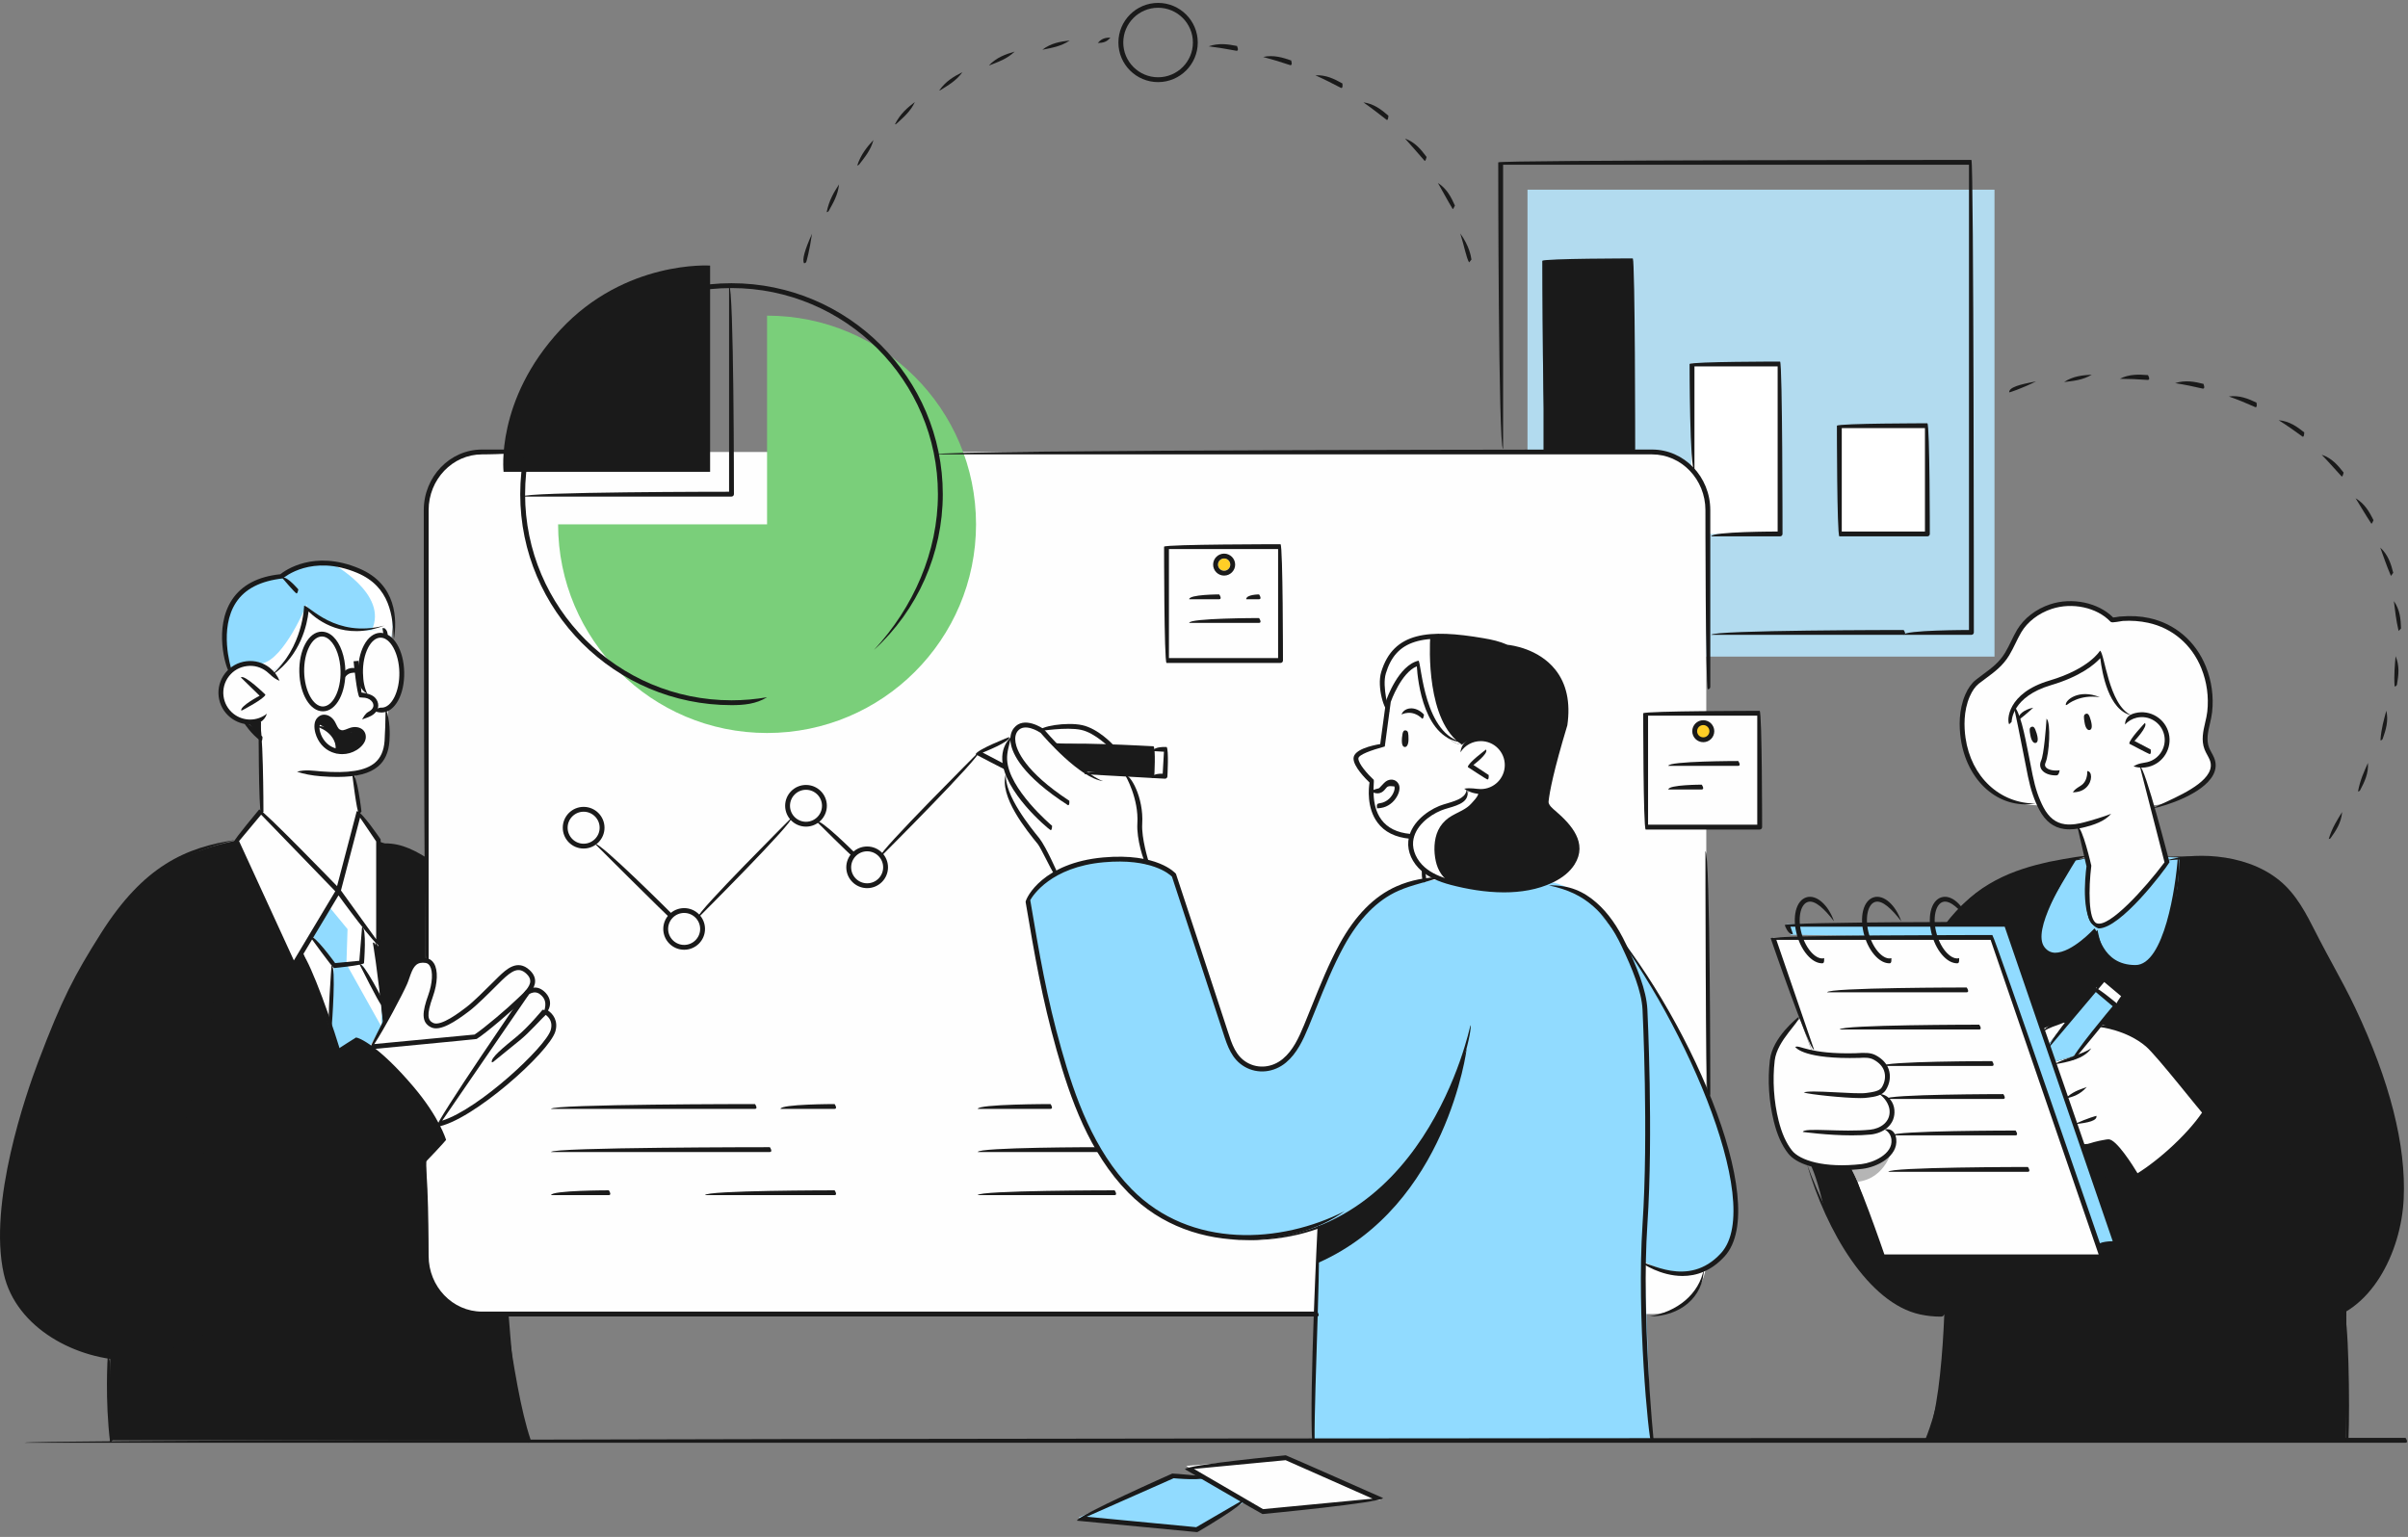 <?xml version="1.0" encoding="UTF-8"?>
<svg width="495px" height="316px" viewBox="0 0 495 316" version="1.1" xmlns="http://www.w3.org/2000/svg" xmlns:xlink="http://www.w3.org/1999/xlink">
    <rect x="0" y="0" width="495" height="316" fill="#808080" stroke="none"/>
    <title>客戶Crm</title>
    <g id="Page-1" stroke="none" stroke-width="1" fill="none" fill-rule="evenodd">
        <g id="care_補教" transform="translate(-744, -268)">
            <g id="客戶Crm" transform="translate(744, 268)">
                <polygon id="Fill-1" fill="#B2DBEF" points="314 135 410 135 410 39 314 39"></polygon>
                <g id="Group-211">
                    <path d="M339.733,270.163 L98.646,270.163 C92.586,270.163 87.627,265.21 87.627,259.159 L87.627,103.928 C87.627,97.875 92.586,92.925 98.646,92.925 L339.733,92.925 C345.793,92.925 350.752,97.875 350.752,103.928 L350.752,259.159 C350.752,265.21 345.793,270.163 339.733,270.163" id="Fill-2" fill="#FEFEFE"></path>
                    <path d="M53.653,166.342 L53.653,148.006 C53.653,148.006 46.307,149.916 45.4,143.183 C44.493,136.447 51.321,135.916 52.558,136.404 C53.8,136.894 56.135,138.055 56.135,138.055 C56.135,138.055 59.624,135.378 60.945,132.799 C62.263,130.215 63.014,124.541 63.014,124.541 C63.014,124.541 67.859,129.399 72.034,129.515 C76.206,129.631 79.025,129.148 79.025,129.148 L79.196,130.804 C79.196,130.804 82.659,132.989 82.576,137.832 C82.492,142.68 81.029,144.891 79.768,145.44 L79.592,152.937 C79.592,152.937 78.863,158.767 72.895,158.998 L73.815,166.915 L69.686,182.641 L53.653,166.342 Z" id="Fill-4" fill="#FEFEFE"></path>
                    <path d="M48.556,172.847 C48.556,172.847 34.085,175.281 27.764,183.508 C21.445,191.733 14.931,200.84 10.48,212.917 C6.032,224.997 6.247,224.494 4.385,230.411 C2.525,236.328 0.826,247.532 0.508,253.572 C0.193,259.614 2.109,269.672 10.193,274.15 C18.28,278.621 22.645,278.894 22.645,278.894 C22.645,278.894 22.577,286.369 22.509,289.257 C22.444,292.149 22.645,296.13 22.645,296.13 L108.589,296.13 C108.589,296.13 106.105,286.312 105.652,282.537 C105.196,278.759 104.517,269.873 104.517,269.873 L97.112,270.162 C97.112,270.162 87.88,266.977 87.613,259.802 C87.343,252.629 87.613,238.253 87.613,238.253 L91.187,234.567 C91.187,234.567 89.109,227.766 82.871,221.663 C76.633,215.56 76.127,214.993 76.127,214.993 C76.127,214.993 81.176,206.213 82.275,203.868 C83.375,201.525 84.288,196.804 87.486,197.498 L87.409,176.285 L77.875,173.006 L48.556,172.847 Z" id="Fill-6" fill="#1A1A1A"></path>
                    <polygon id="Fill-8" fill="#FEFEFE" points="53.653 166.914 48.556 172.847 60.101 197.997 62.169 195.494 69.509 216.245 72.895 213.545 75.917 215.256 78.778 210.5 77.128 193.689 77.775 194.584 77.875 173.007 73.357 166.392"></polygon>
                    <path d="M419.296,165.566 C419.296,165.566 407.521,166.144 404.286,155.077 C401.049,144.011 406.529,139.38 408.892,138.345 C411.26,137.31 413.406,132.756 414.359,131.061 C415.31,129.365 417.649,124.958 422.864,124.382 C428.083,123.809 432.1,124.912 434.155,127.425 C434.155,127.425 439.573,126.06 443.49,128.062 C447.404,130.065 451.063,132.673 453.471,138.577 C453.471,138.577 454.89,143.116 454.237,146.365 C453.584,149.613 452.472,151.4 453.574,153.684 C454.673,155.963 455.685,157.136 454.047,159.461 C452.408,161.791 446.484,165.378 442.765,165.566 L419.296,165.566 Z" id="Fill-10" fill="#FEFEFE"></path>
                    <path d="M400.23,189.573 C400.23,189.573 404.806,183.179 411.491,180.815 C418.178,178.448 425.964,176.573 429.008,176.435 L446.042,176.14 C446.042,176.14 457.072,175.656 461.742,177.864 C466.414,180.073 470.404,180.596 476.373,193.456 C476.373,193.456 482.814,205.38 484.326,208.764 C485.837,212.151 491.354,225.437 492.386,232.293 C493.415,239.153 495.744,251.377 489.024,261.982 C489.024,261.982 484.779,268.566 482.33,269.069 L482.256,295.997 L395.756,295.997 C395.756,295.997 398.592,289.396 399.254,281.844 C399.915,274.291 400.145,270.2 400.145,270.2 C400.145,270.2 388.405,270.778 382.251,260.549 C382.251,260.549 375.859,252.212 374.591,246.903 C373.321,241.594 372.125,239.267 372.125,239.267 L400.23,189.573 Z" id="Fill-12" fill="#1A1A1A"></path>
                    <path d="M414.358,145.191 C414.358,145.191 416.702,157.202 417.696,161.011 C418.693,164.824 420.89,171.122 427.136,170.015 C427.539,170.54 429.361,177.857 429.361,177.857 C429.361,177.857 427.754,190.054 431.107,190.398 C434.465,190.741 443.524,180.296 445.493,177.4 L440.37,157.452 C440.37,157.452 446.649,155.866 445.234,150.528 C445.234,150.528 444.312,145.782 437.923,147.514 C437.923,147.514 434.456,145.51 433.431,140.958 C432.402,136.408 431.904,134.35 431.904,134.35 C431.904,134.35 428.84,138.488 423.831,139.573 C418.82,140.661 414.945,143.706 414.358,145.191" id="Fill-14" fill="#FEFEFE"></path>
                    <path d="M424.586,210.335 L420.976,214.861 L419.846,211.571 C419.846,211.571 423.611,209.725 424.586,210.335" id="Fill-16" fill="#FEFEFE"></path>
                    <path d="M431.752,210.667 L426.292,217.142 L422.172,218.349 L427.987,235.278 C427.987,235.278 432.179,234.985 433.441,234.733 C433.441,234.733 436.717,237.247 438.984,241.906 C438.984,241.906 443.336,239.43 446.311,236.534 C449.285,233.635 453.085,228.713 453.085,228.713 C453.085,228.713 446.968,220.521 443.954,217.439 C440.942,214.357 438.699,211.776 431.752,210.667" id="Fill-18" fill="#FEFEFE"></path>
                    <path d="M370.015,209.494 L372.527,216.378 C372.527,216.378 378.572,217.353 381.398,217.043 C384.225,216.736 388.212,217.31 387.866,220.32 C387.522,223.33 386.558,224.489 386.558,224.489 C386.558,224.489 389.206,226.309 388.923,228.208 C388.641,230.104 387.629,231.767 387.629,231.767 C387.629,231.767 389.164,232.16 389.309,234.236 C389.454,236.308 388.566,237.957 385.999,238.837 C383.432,239.716 376.726,241.199 371.18,239.195 C365.634,237.19 364.184,226.595 363.869,222.859 C363.556,219.125 365.131,212.388 370.015,209.494" id="Fill-20" fill="#FEFEFE"></path>
                    <path d="M227.989,152.999 C227.989,152.999 225.109,149.904 219.753,149.333 C214.396,148.762 214.151,149.757 214.151,149.757 C214.151,149.757 211.38,148.456 209.641,149.333 C207.906,150.212 208.277,152.798 208.277,152.798 C208.277,152.798 205.729,154.346 207.037,159.17 C207.037,159.17 206.746,163.744 209.748,167.887 C212.751,172.03 213.967,173.397 214.801,175.119 C215.638,176.841 216.49,179.899 216.49,179.899 C216.49,179.899 222.561,176.919 226.832,176.786 C231.103,176.652 235.62,177.206 235.62,177.206 C235.62,177.206 234.292,171.459 234.295,170.407 C234.299,169.353 234.154,165.441 233.69,163.943 C233.226,162.447 231.761,159.17 231.761,159.17 L222.524,158.643 L216.915,152.798 L227.989,152.999 Z" id="Fill-22" fill="#FEFEFE"></path>
                    <path d="M292.778,178.824 C292.761,179.137 292.655,180.928 292.655,180.928 L295.382,180.827 L292.778,178.824 Z" id="Fill-24" fill="#FEFEFE"></path>
                    <path d="M301.421,161.525 C301.421,161.525 305.734,164.342 308.564,160.785 C311.394,157.226 309.076,153.757 307.688,152.989 C306.304,152.221 303.117,151.285 300.874,153.173 C300.874,153.173 296.128,152.298 294.027,146.927 C291.922,141.557 291.727,136.552 291.727,136.552 C291.727,136.552 288.278,136.926 285.752,143.3 L284.171,153.409 C284.171,153.409 279.111,154.365 278.735,155.938 C278.358,157.511 282.029,160.678 282.029,160.678 C282.029,160.678 280.253,171.185 290.104,171.948 C290.104,171.948 292.078,167.901 294.899,166.764 C297.718,165.624 300.184,165.003 300.874,164.285 C301.566,163.568 302.414,162.892 301.421,161.525" id="Fill-26" fill="#FEFEFE"></path>
                    <polygon id="Fill-28" fill="#91DBFF" points="420.976 214.862 430.762 203.262 434.996 206.823 426.292 217.141 422.507 218.25"></polygon>
                    <polygon id="Fill-30" fill="#FEFEFE" points="430.763 203.262 432.364 201.361 436.517 204.579 434.997 206.506"></polygon>
                    <polygon id="Fill-32" fill="#FEFEFE" points="372.423 215.937 364.457 192.74 409.557 192.74 431.959 258.241 387.155 258.337"></polygon>
                    <polygon id="Fill-34" fill="#91DBFF" points="368.093 192.192 367.351 190.029 412.109 189.891 434.995 255.687 431.171 255.687 409.557 192.742"></polygon>
                    <path d="M302.01,162.18 C302.01,162.18 301.8,164.624 299.09,165 C296.379,165.379 291.216,168.218 290.331,171.519 C289.449,174.82 290.87,180.168 300.334,181.929 C309.803,183.692 316.146,182.367 318.167,181.356 C320.191,180.343 324.686,178.466 324.175,173.938 C323.665,169.406 319.352,166.969 318.485,166.236 C317.615,165.505 317.88,163.869 318.233,162.18 C318.584,160.487 321.652,149.653 321.757,148.578 C321.862,147.507 322.502,142.399 319.777,138.595 C317.05,134.791 309.904,133.073 309.904,133.073 C309.904,133.073 302.752,130.639 298.017,130.794 C293.286,130.954 288.358,131.057 286.56,134.163 C284.759,137.267 283.084,140.251 285.289,145.135 C285.289,145.135 285.668,139.104 291.654,136.32 C291.654,136.32 292.539,145.75 294.751,148.443 C296.966,151.131 298.459,152.98 300.54,153.107 C300.54,153.107 302.06,151.595 304.165,151.75 C306.274,151.91 309.154,153.148 309.904,156.887 C309.904,156.887 309.424,162.012 306.305,162.546 C303.186,163.079 302.01,162.18 302.01,162.18" id="Fill-36" fill="#1A1A1A"></path>
                    <path d="M295.382,180.827 C295.382,180.827 285.675,182.05 282.03,186.148 C278.386,190.243 275.249,194.838 273.265,199.496 C271.283,204.151 268.374,211.667 267.443,213.391 C266.51,215.114 264.281,220.638 258.746,219.758 C253.215,218.875 252.701,214.596 251.814,211.89 C250.933,209.186 241.353,179.972 241.353,179.972 C241.353,179.972 235.384,175.348 225.489,176.907 C215.593,178.469 211.283,185.113 211.283,185.113 C211.283,185.113 213.981,201.418 215.67,208.014 C217.358,214.607 220.508,225.967 223.912,232.678 C227.315,239.391 234.99,251.083 247.317,253.387 C259.642,255.692 267.851,253.387 270.952,252.129 C271.335,252.298 269.739,296.023 269.739,296.023 L339.418,296.131 L338.033,259.418 C338.033,259.418 345.379,263.95 351.127,260.45 C356.874,256.952 357.071,251.648 356.87,248.454 C356.668,245.258 355.479,237.53 353.906,232.934 C352.331,228.34 349.442,219.446 344.14,210.192 C338.839,200.935 332.271,191.214 332.271,191.214 C332.271,191.214 329.136,186.152 324.202,183.483 C319.263,180.812 318.485,181.543 318.485,181.543 C318.485,181.543 313.016,183.378 306.524,182.875 C300.034,182.37 295.382,180.827 295.382,180.827" id="Fill-38" fill="#91DBFF"></path>
                    <polygon id="Fill-40" fill="#1A1A1A" points="216.916 152.798 237.101 153.934 236.79 159.453 222.525 158.643"></polygon>
                    <polygon id="Fill-42" fill="#FEFEFE" points="237.102 153.932 236.789 159.451 239.48 159.605 239.791 154.083"></polygon>
                    <path d="M207.634,152.003 L200.993,154.762 L206.249,157.52 C206.249,157.52 206.576,152.962 207.634,152.003" id="Fill-44" fill="#FEFEFE"></path>
                    <polygon id="Fill-46" fill="#FEFEFE" points="259.531 310.789 283.854 308.339 264.358 299.708 243.844 301.383 247.169 303.597 241.183 303.42 221.766 312.014 246.01 314.502 255.961 308.711"></polygon>
                    <path d="M301.513,215.554 C301.513,215.554 297.492,247.837 271.069,259.593 L270.951,252.129 C270.951,252.129 278.798,250.407 287.242,241.216 C295.687,232.026 301.513,215.554 301.513,215.554" id="Fill-48" fill="#1A1A1A"></path>
                    <path d="M389.018,236.047 C389.018,236.047 387.796,242.292 381.821,242.981 L380.426,240.026 C380.426,240.026 386.191,240.315 389.018,236.047" id="Fill-50" fill="#B5B5B5"></path>
                    <polygon id="Fill-52" fill="#FEFEFE" points="338.287 170.056 361.729 170.056 361.729 146.643 338.287 146.643"></polygon>
                    <path d="M351.842,150.166 C351.842,151.109 351.078,151.872 350.134,151.872 C349.188,151.872 348.421,151.109 348.421,150.166 C348.421,149.219 349.188,148.458 350.134,148.458 C351.078,148.458 351.842,149.219 351.842,150.166" id="Fill-54" fill="#FFCE26"></path>
                    <path d="M252.887,116.085 C252.887,116.77 252.329,117.33 251.639,117.33 C250.949,117.33 250.39,116.77 250.39,116.085 C250.39,115.396 250.949,114.838 251.639,114.838 C252.329,114.838 252.887,115.396 252.887,116.085" id="Fill-55" fill="#FFCE26"></path>
                    <polygon id="Fill-56" fill="#1A1A1A" points="317.291 92.802 335.636 92.802 335.636 53.629 317.291 53.629"></polygon>
                    <polygon id="Fill-57" fill="#FFFFFF" points="347.681 74.723 347.681 96.561 350.564 100.827 351.074 109.774 365.92 109.774 365.92 74.723"></polygon>
                    <polygon id="Fill-58" fill="#FFFFFF" points="378.103 109.775 396.206 109.775 396.206 87.515 378.103 87.515"></polygon>
                    <path d="M75.916,215.255 C75.916,215.255 79.615,209.25 81.118,206.348 C82.618,203.445 83.659,200.185 84.272,199.148 C84.887,198.109 85.88,197.024 87.487,197.497 C89.095,197.967 89.329,199.337 89.237,201.13 C89.141,202.922 87.457,207.078 87.612,208.305 C87.77,209.533 88.236,211.431 90.744,210.742 C93.252,210.053 96.2,207.542 97.538,206.317 C98.877,205.096 104.168,199.901 104.168,199.901 C104.168,199.901 105.964,198.394 107.999,199.621 C110.03,200.848 109.228,203.206 109.228,203.206 C109.228,203.206 110.787,203.303 111.637,204.291 C112.487,205.284 112.862,207.093 112.154,207.605 C112.154,207.605 112.11,208.305 113.008,208.92 C113.906,209.533 114,211.092 113.385,212.411 C112.772,213.735 108.282,219.21 104.076,222.561 C99.871,225.913 93.016,230.384 90.181,231.191 C90.181,231.191 86.022,225.206 83.705,222.419 C81.39,219.634 75.916,215.255 75.916,215.255" id="Fill-59" fill="#FEFEFE"></path>
                    <polygon id="Fill-60" fill="#1A1A1A" points="53.66 148.436 53.46 151.717 50.952 148.453"></polygon>
                    <path d="M55.805,138.295 C55.805,138.295 60.411,134.911 61.659,130.967 C62.91,127.025 63.015,124.54 63.015,124.54 C63.015,124.54 65.935,129.206 72.834,129.53 C79.736,129.856 79.133,128.911 79.133,128.911 L79.147,130.32 L80.445,131.083 C80.445,131.083 81.05,127.535 80.253,124.54 C79.451,121.548 77.167,119.137 73.441,117.249 C69.715,115.366 65.063,115.462 64.187,115.777 C63.311,116.09 59.149,117.19 58.431,118.094 C57.829,118.542 52.833,118.831 50.649,120.955 C48.463,123.081 46.989,124.851 46.558,128.344 C46.126,131.84 46.152,135.887 47.252,137.685 C47.252,137.685 48.665,136.283 51.203,136.278 C53.742,136.274 55.805,138.295 55.805,138.295" id="Fill-61" fill="#91DBFF"></path>
                    <path d="M65.597,148.936 C65.597,148.936 67.969,149.964 68.648,151.48 C69.325,152.998 68.92,154.426 68.92,154.426 C68.92,154.426 71.059,154.989 72.941,154.118 C74.822,153.252 74.945,151.499 74.338,150.767 C73.736,150.032 72.17,150.587 71.292,150.635 C70.409,150.686 69.329,150.627 68.998,149.804 C68.67,148.982 67.91,147.249 66.657,147.398 C65.404,147.544 65.597,148.936 65.597,148.936" id="Fill-62" fill="#1A1A1A"></path>
                    <polygon id="Fill-63" fill="#91DBFF" points="64.111 192.25 68.652 198.532 67.717 209.676 69.508 216.245 73.446 213.742 75.917 215.256 78.777 210.5 77.954 204.638 74.331 197.997 74.925 190.636 69.546 183.174"></polygon>
                    <path d="M429.008,176.435 L429.363,177.855 C429.363,177.855 427.488,190.223 430.915,190.32 C434.343,190.418 440.303,183.632 441.372,182.423 C442.443,181.217 445.492,177.398 445.492,177.398 L445.023,176.197 L447.954,176.302 C447.954,176.302 448.142,182.488 446.3,188.528 C444.456,194.57 442.425,198.864 439.022,198.912 C435.618,198.96 433.349,196.646 432.499,195.325 C431.649,194.003 431.176,191.214 431.176,191.214 C431.176,191.214 425.269,196.6 422.621,196.361 C419.975,196.127 417.986,193.785 419.69,189.574 C421.392,185.365 426.686,176.917 426.686,176.917 L429.008,176.435 Z" id="Fill-64" fill="#91DBFF"></path>
                    <path d="M103.517,97.004 L145.973,97.004 L145.973,54.604 C145.973,54.604 128.543,53.42 115.165,67.832 C101.787,82.245 103.517,97.004 103.517,97.004" id="Fill-65" fill="#1A1A1A"></path>
                    <path d="M157.681,64.897 L157.681,107.8 L114.726,107.8 C114.726,131.493 133.956,150.703 157.681,150.703 C181.404,150.703 200.637,131.493 200.637,107.8 C200.637,84.105 181.404,64.897 157.681,64.897" id="Fill-66" fill="#7ACF7A"></path>
                    <polygon id="Fill-67" fill="#91DBFF" points="255.96 308.711 247.974 303.986 241.182 303.419 221.765 312.014 246.011 314.501"></polygon>
                    <path d="M73.442,117.249 C71.709,116.374 69.782,115.928 68.121,115.733 C68.045,115.775 80.001,122.066 76.401,129.582 C78.643,129.508 79.073,129.189 79.134,129.02 L79.145,130.319 L80.444,131.083 C80.444,131.083 81.051,127.535 80.249,124.54 C79.452,121.548 77.167,119.137 73.442,117.249" id="Fill-68" fill="#FFFFFF"></path>
                    <path d="M63.036,124.286 C63.036,124.286 58.451,135.497 53.867,136.405 L56.051,138.107 C57.012,137.354 60.583,134.37 61.66,130.969 C62.911,127.025 63.016,124.54 63.016,124.54 C63.145,124.73 63.036,124.286 63.036,124.286" id="Fill-69" fill="#FFFFFF"></path>
                    <path d="M291.654,136.319 C291.654,136.319 292.539,145.752 294.751,148.442 C296.966,151.131 298.459,152.979 300.54,153.106 C293.159,148.359 293.882,132.931 294.007,130.988 C290.734,131.26 287.845,131.942 286.56,134.165 C284.759,137.269 283.084,140.25 285.289,145.135 C285.289,145.135 285.668,139.104 291.654,136.319" id="Fill-70" fill="#FFFFFF"></path>
                    <path d="M298.284,181.449 C297.482,181.226 296.687,180.307 296.238,179.655 C295.708,178.885 295.364,178.004 295.158,177.096 C294.7,175.079 294.738,172.607 295.633,170.713 C296.111,169.696 296.867,168.814 297.78,168.158 C298.634,167.548 299.611,167.136 300.533,166.635 C301.249,166.246 301.95,165.787 302.489,165.168 C303.01,164.568 303.621,164.013 303.891,163.238 C303.891,163.238 303.507,162.965 302.903,162.538 C302.285,162.383 302.009,162.179 302.009,162.179 C302.009,162.179 301.799,164.625 299.09,164.999 C296.378,165.378 291.216,168.217 290.333,171.518 C289.516,174.563 290.677,179.34 298.284,181.449" id="Fill-71" fill="#FFFFFF"></path>
                    <polygon id="Fill-72" fill="#FFFFFF" points="67.718 186.497 71.443 191.03 71.211 198.207 78.382 211.036 78.323 205.87 74.33 197.997 75.325 190.636 69.518 183.526"></polygon>
                    <path d="M236.79,159.952 C236.761,159.952 222.919,159.176 222.919,159.176 C222.976,158.178 236.321,158.926 236.321,158.926 L236.573,154.403 L216.887,153.296 C216.941,152.301 237.129,153.436 237.129,153.436 C237.6,153.963 237.287,159.482 237.287,159.482 C237.274,159.747 237.052,159.952 236.79,159.952" id="Fill-73" fill="#1A1A1A"></path>
                    <path d="M239.479,160.1 C239.451,160.1 236.757,159.953 236.757,159.953 C236.816,158.956 239.011,159.076 239.011,159.076 L239.265,154.552 L237.068,154.428 C237.127,153.432 239.819,153.585 239.819,153.585 C240.29,154.113 239.979,159.632 239.979,159.632 C239.963,159.896 239.742,160.1 239.479,160.1" id="Fill-74" fill="#1A1A1A"></path>
                    <path d="M206.71,158.26 C206.478,158.203 200.568,155.104 200.568,155.104 C200.621,154.198 207.452,151.538 207.452,151.538 C207.816,152.468 202.003,154.73 202.003,154.73 L206.942,157.322 C207.062,158.164 206.889,158.26 206.71,158.26" id="Fill-75" fill="#1A1A1A"></path>
                    <path d="M219.545,165.556 C210.062,159.435 208.11,154.935 207.766,152.787 C207.571,151.549 207.799,150.471 208.428,149.685 C210.486,147.1 214.374,149.768 214.536,149.887 C214.709,150.064 222.41,159.113 226.756,160.597 C221.961,160.01 214.626,151.501 213.914,150.67 C213.498,150.396 210.592,148.578 209.205,150.307 C208.756,150.871 208.598,151.672 208.754,152.632 C209.008,154.229 210.598,158.597 219.819,164.641 C219.867,165.477 219.708,165.556 219.545,165.556" id="Fill-76" fill="#1A1A1A"></path>
                    <path d="M215.957,170.674 C215.259,170.245 206.344,162.746 206.031,156.223 C205.943,154.368 206.557,152.765 207.856,151.452 C207.455,153.275 206.951,154.591 207.028,156.175 C207.319,162.265 216.187,169.718 216.277,169.792 C216.242,170.613 216.1,170.674 215.957,170.674" id="Fill-77" fill="#1A1A1A"></path>
                    <path d="M228.432,153.941 C228.037,153.748 225.194,150.703 222.246,150.065 C219.239,149.413 213.647,150.334 213.593,150.343 C213.665,149.323 219.254,148.398 222.459,149.089 C225.718,149.796 228.675,152.972 228.797,153.105 C228.675,153.897 228.554,153.941 228.432,153.941" id="Fill-78" fill="#1A1A1A"></path>
                    <path d="M235.621,177.707 C235.082,177.162 233.61,172.472 233.803,169.32 C234.12,164.157 231.361,159.472 231.332,159.426 C232.311,159.117 235.134,163.91 234.799,169.383 C234.618,172.352 236.081,177.009 236.094,177.059 C235.721,177.698 235.669,177.707 235.621,177.707" id="Fill-79" fill="#1A1A1A"></path>
                    <path d="M216.913,180.153 C215.68,178.077 214.033,174.47 213.352,173.564 C211.028,170.711 205.342,163.744 206.77,159.105 C206.455,163.525 211.885,170.182 213.667,172.365 C215.071,174.19 217.279,179.243 217.371,179.457 C217.049,180.142 216.981,180.153 216.913,180.153" id="Fill-80" fill="#1A1A1A"></path>
                    <path d="M426.066,217.908 C425.684,217.09 434.297,206.883 434.297,206.883 L430.823,203.963 L421.359,215.183 C420.592,214.544 430.38,202.939 430.38,202.939 C431.086,202.88 435.319,206.444 435.319,206.444 C435.381,207.141 426.449,217.731 426.449,217.731 C426.35,217.847 426.208,217.908 426.066,217.908" id="Fill-81" fill="#1A1A1A"></path>
                    <path d="M434.996,207.319 C434.615,206.503 436.032,204.823 436.032,204.823 L432.56,201.903 L431.141,203.578 C430.379,202.94 432.12,200.881 432.12,200.881 C432.821,200.82 437.055,204.381 437.055,204.381 C437.116,205.083 435.379,207.142 435.379,207.142 C435.28,207.26 435.138,207.319 434.996,207.319" id="Fill-82" fill="#1A1A1A"></path>
                    <path d="M424.586,225.87 C425.983,224.503 427.245,224.111 428.966,223.49 C427.573,225.054 426.241,225.463 424.708,225.857 C424.667,225.866 424.625,225.87 424.586,225.87" id="Fill-83" fill="#1A1A1A"></path>
                    <path d="M422.175,218.844 C424.764,217.424 428.062,216.768 429.891,215.523 C428.461,217.702 425.025,218.389 422.254,218.838 C422.228,218.844 422.201,218.844 422.175,218.844" id="Fill-84" fill="#1A1A1A"></path>
                    <path d="M426.393,231.134 C429.177,229.863 430.94,229.419 430.957,229.416 C431.13,230.399 429.358,230.843 426.443,231.134 L426.393,231.134 Z" id="Fill-85" fill="#1A1A1A"></path>
                    <path d="M419.847,212.072 C422.118,209.609 425.016,209.399 425.136,209.393 C425.176,210.388 422.425,210.593 420.107,212.002 C420.024,212.05 419.937,212.072 419.847,212.072" id="Fill-86" fill="#1A1A1A"></path>
                    <path d="M453.085,229.209 C452.596,228.898 443.41,217.086 441.106,215.132 C437.159,211.777 431.754,211.171 431.699,211.162 C432.038,210.197 437.573,210.823 441.754,214.373 C444.131,216.394 453.098,227.914 453.479,228.406 C453.299,229.176 453.192,229.209 453.085,229.209" id="Fill-87" fill="#1A1A1A"></path>
                    <path d="M439.245,242.402 C436.577,238.439 434.115,235.269 433.44,235.234 C431.548,235.551 429.866,235.868 427.965,235.776 C429.789,234.86 431.344,234.58 432.374,234.392 C432.856,234.302 433.204,234.239 433.44,234.239 C435.041,234.239 438.331,239.421 439.672,241.65 C439.422,242.383 439.334,242.402 439.245,242.402" id="Fill-88" fill="#1A1A1A"></path>
                    <path d="M283.075,166.188 C282.924,165.221 283.189,165.219 283.756,165.123 C284.814,164.961 285.78,164.241 286.341,163.196 C286.704,162.509 286.752,161.938 286.636,161.691 C285.355,161.507 285.158,161.752 284.93,162.036 C284.685,162.345 284.404,162.692 283.984,162.916 C283.044,163.41 282.092,162.854 281.778,162.673 C282.821,162.126 283.206,162.198 283.515,162.036 C284.42,161.08 284.72,160.704 285.204,160.477 C285.668,160.267 286.161,160.227 286.597,160.389 C287.009,160.538 287.346,160.851 287.541,161.273 C287.821,161.868 287.703,162.765 287.219,163.664 C286.511,164.983 285.274,165.899 283.907,166.109 C283.585,166.157 283.325,166.188 283.075,166.188" id="Fill-89" fill="#1A1A1A"></path>
                    <path d="M26.916,279.705 C15.8,279.705 3.278,273.077 0.777,261.905 C-2.473,247.376 5.372,224.849 7.856,218.295 C12.747,205.378 15.244,200.601 20.754,191.881 C29.515,178.026 38.176,174.187 48.485,172.684 C38.309,175.173 30.183,178.837 21.6,192.415 C16.131,201.069 13.649,205.818 8.789,218.65 C6.331,225.138 -1.44,247.429 1.752,261.687 C4.408,273.563 18.976,280.073 30.387,278.476 C51.486,275.534 87.617,237.605 90.652,234.378 C90.282,233.334 88.659,229.285 84.226,224.062 C78.148,216.902 74.39,214.758 73.481,214.308 C70.289,216.29 34.59,238.722 22.228,257.572 C34.395,237.195 72.797,213.553 73.185,213.312 C73.792,213.341 77.78,214.929 84.986,223.416 C90.282,229.66 91.644,234.174 91.697,234.365 C90.013,236.535 52.8,276.358 30.527,279.462 C29.349,279.626 28.142,279.705 26.916,279.705" id="Fill-90" fill="#1A1A1A"></path>
                    <path d="M66.656,147.938 C65.633,148.682 65.517,149.448 65.799,150.465 C66.215,151.983 67.256,153.195 68.577,153.713 C70.587,154.503 72.184,153.729 72.782,153.359 C73.697,152.794 74.157,152.07 74.197,151.635 C74.232,151.23 74.114,150.922 73.838,150.721 C73.428,150.414 72.745,150.39 72.096,150.655 C70.622,151.25 70.254,151.226 69.65,150.988 C69.05,150.751 68.758,150.526 68.079,149.078 C67.786,148.446 67.265,147.997 66.761,147.943 C66.724,147.938 66.691,147.938 66.656,147.938 M70.351,155.05 C69.632,155.05 68.909,154.914 68.213,154.641 C66.601,154.009 65.337,152.545 64.838,150.729 C64.498,149.509 64.59,148.398 65.085,147.761 C65.547,147.166 66.18,146.86 66.87,146.956 C67.727,147.048 68.537,147.702 68.984,148.66 C69.556,149.879 69.698,149.935 70.013,150.056 C70.331,150.189 70.473,150.242 71.722,149.732 C72.707,149.332 73.743,149.413 74.433,149.92 C74.987,150.334 75.257,150.974 75.189,151.729 C75.112,152.589 74.39,153.54 73.308,154.208 C72.403,154.765 71.384,155.05 70.351,155.05" id="Fill-91" fill="#1A1A1A"></path>
                    <path d="M69.061,154.887 C69.514,150.584 65.226,149.425 65.042,149.377 C67.175,148.902 70.487,150.805 69.545,154.513 C69.488,154.738 69.286,154.887 69.061,154.887" id="Fill-92" fill="#1A1A1A"></path>
                    <path d="M32.65,245.182 C41.433,226.426 43.698,202.943 43.722,202.709 C44.692,203.039 42.407,226.71 33.094,244.91 C33.005,245.081 32.832,245.182 32.65,245.182" id="Fill-93" fill="#1A1A1A"></path>
                    <path d="M69.328,159.739 C68.279,159.739 67.142,159.688 65.911,159.594 C64.107,159.45 62.514,159.146 61.051,158.669 C62.751,158.179 64.262,158.461 65.99,158.599 C71.615,159.039 75.143,158.474 77.093,156.803 C78.265,155.801 78.908,154.336 79.057,152.327 C79.156,150.993 79.248,148.106 79.27,145.614 C80.247,148.132 80.153,151.048 80.054,152.402 C79.883,154.686 79.125,156.379 77.741,157.56 C76.03,159.028 73.317,159.739 69.328,159.739" id="Fill-94" fill="#1A1A1A"></path>
                    <path d="M79.197,130.966 C78.698,130.489 78.634,129.133 78.634,129.133 C79.629,129.085 79.695,130.45 79.695,130.45 C79.213,130.966 79.202,130.966 79.197,130.966" id="Fill-95" fill="#1A1A1A"></path>
                    <path d="M53.653,167.246 C53.154,166.749 53.154,148.006 53.154,148.006 C54.153,148.006 54.153,166.749 54.153,166.749 C54.153,167.02 53.929,167.246 53.653,167.246" id="Fill-96" fill="#1A1A1A"></path>
                    <path d="M51.425,148.944 C50.008,148.944 48.587,148.474 47.395,147.54 C44.568,145.326 44.073,141.225 46.294,138.396 C47.371,137.027 48.915,136.159 50.644,135.953 C52.372,135.736 54.08,136.22 55.449,137.298 C56.347,138.005 57.046,138.93 57.468,139.974 C56.185,139.466 55.594,138.681 54.834,138.079 C53.675,137.167 52.223,136.747 50.764,136.944 C49.299,137.117 47.989,137.854 47.08,139.013 C45.199,141.404 45.619,144.882 48.011,146.761 C50.043,148.354 52.869,148.33 54.877,146.729 C54.306,148.461 52.869,148.944 51.425,148.944" id="Fill-97" fill="#1A1A1A"></path>
                    <path d="M73.812,167.408 C73.317,166.97 72.399,159.058 72.399,159.058 C73.393,158.942 74.309,166.857 74.309,166.857 C73.849,167.408 73.831,167.408 73.812,167.408" id="Fill-98" fill="#1A1A1A"></path>
                    <path d="M55.805,138.793 C62.352,133.084 62.514,124.622 62.514,124.537 C63.629,124.526 68.914,131.222 79.009,128.625 C70.804,131.758 65.381,127.617 63.429,125.718 C63.142,128.328 61.852,134.652 56.092,138.705 C56.004,138.764 55.906,138.793 55.805,138.793" id="Fill-99" fill="#1A1A1A"></path>
                    <path d="M49.584,146.086 C49.354,145.148 53.371,143.048 53.371,143.048 L49.514,139.281 C50.212,138.57 54.558,142.818 54.558,142.818 C54.442,143.612 49.814,146.029 49.814,146.029 C49.742,146.066 49.663,146.086 49.584,146.086" id="Fill-100" fill="#1A1A1A"></path>
                    <path d="M60.945,122.009 C60.561,121.829 58.047,118.848 58.047,118.848 C58.811,118.209 61.326,121.191 61.326,121.191 C61.17,121.967 61.056,122.009 60.945,122.009" id="Fill-101" fill="#1A1A1A"></path>
                    <path d="M47.015,137.977 C46.43,137.286 43.883,129.074 47.698,123.299 C49.687,120.298 53.025,118.534 57.629,118.062 C58.584,117.29 64.55,112.976 73.804,116.863 C81.612,120.134 81.643,127.44 80.968,131.502 C80.749,126.727 80.235,120.639 73.416,117.78 C64.119,113.879 58.4,118.707 58.157,118.917 C53.509,119.453 50.366,121.072 48.533,123.848 C44.971,129.229 47.464,137.249 47.49,137.329 C47.116,137.968 47.063,137.977 47.015,137.977" id="Fill-102" fill="#1A1A1A"></path>
                    <path d="M53.657,152.373 C51.653,150.975 50.282,148.81 50.223,148.72 C51.084,148.21 52.407,150.295 53.96,151.478 C53.957,152.305 53.806,152.373 53.657,152.373" id="Fill-103" fill="#1A1A1A"></path>
                    <path d="M74.433,147.893 C75.167,146.598 75.53,146.469 75.859,146.286 C76.338,146.014 76.658,145.647 76.741,145.268 C76.805,144.971 76.73,144.63 76.536,144.334 C76.24,143.888 75.712,143.575 75.046,143.462 C74.934,143.446 74.109,143.381 73.914,143.376 C73.355,142.915 72.685,135.958 72.685,135.958 L73.677,135.867 L74.306,142.379 C76.157,142.639 76.921,143.105 77.368,143.785 C77.71,144.302 77.834,144.921 77.716,145.478 C77.574,146.141 77.087,146.741 76.352,147.15 C75.949,147.379 75.526,147.53 75.114,147.675 C74.556,147.882 74.492,147.893 74.433,147.893" id="Fill-104" fill="#1A1A1A"></path>
                    <path d="M292.359,147.759 C290.245,145.727 288.186,146.866 288.099,146.917 C288.567,145.493 290.887,144.952 292.725,146.919 C292.602,147.715 292.484,147.759 292.359,147.759" id="Fill-105" fill="#1A1A1A"></path>
                    <path d="M288.979,150.177 C288.581,150.111 288.314,150.282 288.195,151.715 C288.062,153.312 288.476,153.594 288.835,153.583 C289.192,153.57 289.553,153.078 289.54,151.938 C289.527,150.794 289.501,150.26 288.979,150.177" id="Fill-106" fill="#1A1A1A"></path>
                    <path d="M304.395,163.229 C303.151,163.223 301.981,162.853 300.989,162.155 C302.386,161.917 303.361,162.227 304.377,162.234 C307.106,162.234 309.321,160.033 309.332,157.319 C309.338,156.006 308.828,154.766 307.901,153.827 C306.971,152.893 305.733,152.377 304.414,152.373 C302.689,152.373 301.127,153.237 300.214,154.681 C300.468,152.412 302.345,151.377 304.395,151.377 C307.689,151.388 310.344,154.057 310.33,157.323 C310.317,160.587 307.654,163.229 304.395,163.229" id="Fill-107" fill="#1A1A1A"></path>
                    <path d="M305.749,160.26 C305.475,160.179 301.734,157.709 301.734,157.709 C301.71,156.893 305.473,154.107 305.473,154.107 C306.066,154.907 302.877,157.272 302.877,157.272 L306.025,159.348 C306.068,160.183 305.911,160.26 305.749,160.26" id="Fill-108" fill="#1A1A1A"></path>
                    <path d="M292.655,181.426 C292.158,180.899 292.281,178.796 292.281,178.796 C293.277,178.853 293.152,180.955 293.152,180.955 C293.137,181.22 292.918,181.426 292.655,181.426" id="Fill-109" fill="#1A1A1A"></path>
                    <path d="M269.74,296.519 C269.118,286.428 270.846,252.067 270.866,251.722 C271.842,252.117 270.116,286.448 270.239,296.016 C269.742,296.519 269.742,296.519 269.74,296.519" id="Fill-110" fill="#1A1A1A"></path>
                    <path d="M150.371,102.097 L107.44,102.097 C107.44,101.104 149.872,101.104 149.872,101.104 L149.872,58.725 C150.871,58.725 150.871,101.6 150.871,101.6 C150.871,101.871 150.647,102.097 150.371,102.097" id="Fill-111" fill="#1A1A1A"></path>
                    <path d="M150.371,144.977 C126.423,144.977 106.941,125.517 106.941,101.602 C106.941,77.683 126.423,58.228 150.371,58.228 C174.32,58.228 193.804,77.683 193.804,101.602 C193.804,113.751 188.646,125.428 179.657,133.633 C187.768,124.881 192.803,113.475 192.803,101.602 C192.803,78.232 173.77,59.223 150.371,59.223 C126.973,59.223 107.939,78.232 107.939,101.602 C107.939,124.971 126.973,143.982 150.371,143.982 C152.835,143.982 155.295,143.77 157.687,143.354 C155.409,144.759 152.89,144.977 150.371,144.977" id="Fill-112" fill="#1A1A1A"></path>
                    <path d="M87.612,177.397 C83.989,175.172 81.046,173.997 77.797,173.501 C81.343,173.035 84.405,174.256 87.879,176.48 C87.938,177.316 87.776,177.397 87.612,177.397" id="Fill-113" fill="#1A1A1A"></path>
                    <path d="M108.592,296.626 C106.062,290.164 104.682,281.498 104.021,270.532 C105.674,281.353 107.037,289.926 109.065,295.97 C108.699,296.62 108.644,296.626 108.592,296.626" id="Fill-114" fill="#1A1A1A"></path>
                    <path d="M22.645,296.626 C21.55,287.752 22.141,278.951 22.146,278.862 C23.138,279.017 22.549,287.752 23.142,296.095 C22.667,296.626 22.654,296.626 22.645,296.626" id="Fill-115" fill="#1A1A1A"></path>
                    <path d="M78.444,146.49 C77.892,146.49 77.441,146.391 77.032,146.181 C77.77,145.44 78.079,145.488 78.499,145.497 C80.523,145.453 82.172,142.121 82.091,138.221 C82.014,134.319 80.223,131.075 78.208,131.099 C77.264,131.116 76.37,131.845 75.687,133.146 C74.955,134.542 74.572,136.397 74.614,138.37 C74.649,140.129 74.953,141.564 75.523,142.633 C73.996,141.89 73.654,140.306 73.615,138.394 C73.571,136.255 73.996,134.227 74.804,132.682 C75.663,131.044 76.865,130.13 78.186,130.103 C80.876,130.103 82.998,133.641 83.09,138.201 C83.182,142.793 81.173,146.435 78.519,146.49 L78.444,146.49 Z" id="Fill-116" fill="#1A1A1A"></path>
                    <path d="M66.164,130.859 C65.18,130.879 64.287,131.605 63.603,132.904 C62.87,134.304 62.488,136.159 62.528,138.128 C62.605,142.009 64.363,145.255 66.376,145.255 C67.355,145.235 68.249,144.509 68.932,143.205 C69.664,141.81 70.047,139.955 70.005,137.982 C69.951,135.3 69.116,132.865 67.822,131.627 C67.294,131.117 66.733,130.859 66.164,130.859 L66.164,130.859 Z M66.374,146.248 C63.746,146.248 61.621,142.711 61.529,138.15 C61.488,136.013 61.91,133.989 62.718,132.445 C63.577,130.807 64.78,129.89 66.1,129.866 C66.987,129.866 67.8,130.225 68.514,130.909 C69.99,132.323 70.945,135.024 71.004,137.96 C71.048,140.097 70.625,142.125 69.815,143.669 C68.956,145.305 67.754,146.224 66.433,146.248 L66.374,146.248 Z" id="Fill-117" fill="#1A1A1A"></path>
                    <path d="M478.559,249.582 C472.199,238.968 458.336,227.587 454.223,224.835 C458.939,226.797 472.978,238.323 478.993,248.834 C478.728,249.558 478.642,249.582 478.559,249.582" id="Fill-118" fill="#1A1A1A"></path>
                    <path d="M398.892,270.699 C397.505,270.699 396.099,270.546 394.699,270.246 C384.103,267.96 375.386,253.074 371.441,239.334 C376.26,252.514 384.716,267.078 394.91,269.272 C396.59,269.636 398.274,269.76 399.917,269.673 C399.614,270.688 399.253,270.699 398.892,270.699" id="Fill-119" fill="#1A1A1A"></path>
                    <path d="M474.372,271.857 C459.071,271.861 439.052,250.592 433.066,243.817 C450.328,261.855 466.222,272.158 476.376,270.723 C486.592,269.28 492.626,257.111 493.121,246.398 C493.616,235.588 490.298,222.553 483.258,207.66 C481.835,204.643 480.218,201.668 478.656,198.79 C477.739,197.094 476.817,195.401 475.93,193.688 C475.656,193.159 475.384,192.625 475.113,192.094 C473.209,188.351 471.238,184.481 467.935,181.784 C460.751,175.922 449.716,176.433 445.301,176.926 C449.73,175.429 461.088,174.909 468.568,181.01 C472.033,183.84 474.053,187.806 476.002,191.641 C476.273,192.173 476.543,192.7 476.814,193.227 C477.702,194.935 478.617,196.626 479.533,198.313 C481.101,201.207 482.724,204.197 484.161,207.236 C491.27,222.275 494.621,235.465 494.115,246.442 C493.607,257.555 487.264,270.188 476.514,271.712 C475.813,271.811 475.097,271.857 474.372,271.857" id="Fill-120" fill="#1A1A1A"></path>
                    <path d="M400.228,190.073 C405.835,181.476 414.364,178.729 421.121,177.208 C421.347,177.163 426.42,176.13 428.997,175.933 C426.56,177.119 421.382,178.171 421.329,178.182 C414.745,179.665 406.431,182.338 400.623,189.881 C400.526,190.005 400.377,190.073 400.228,190.073" id="Fill-121" fill="#1A1A1A"></path>
                    <path d="M425.406,170.514 C425.049,170.514 424.687,170.492 424.326,170.444 C422.138,170.146 420.467,168.867 419.216,166.517 C418.18,164.566 417.431,162.37 416.868,159.6 C416.634,158.448 416.334,156.916 416.014,155.276 C415.245,151.356 414.292,146.478 413.878,145.036 C415.263,146.244 416.18,150.94 416.993,155.083 C417.313,156.726 417.611,158.251 417.845,159.399 C418.39,162.077 419.107,164.188 420.097,166.049 C421.185,168.095 422.611,169.206 424.457,169.457 C425.942,169.661 427.458,169.324 428.47,169.059 C430.073,168.635 432.399,167.935 433.976,167.32 C432.614,168.919 430.24,169.624 428.726,170.024 C427.868,170.247 426.676,170.514 425.406,170.514" id="Fill-122" fill="#1A1A1A"></path>
                    <path d="M440.291,157.827 C439.708,157.827 439.132,157.737 438.576,157.56 C439.684,156.871 440.549,156.899 441.388,156.7 C443.909,156.096 445.466,153.559 444.862,151.043 C444.57,149.823 443.821,148.788 442.75,148.132 C441.681,147.476 440.42,147.283 439.198,147.567 C438.284,147.786 437.463,148.27 436.828,148.959 C436.863,147.449 437.857,146.865 438.966,146.598 C440.442,146.244 441.975,146.485 443.272,147.283 C444.568,148.077 445.479,149.331 445.832,150.809 C446.564,153.861 444.673,156.941 441.618,157.667 C441.184,157.774 440.735,157.827 440.291,157.827" id="Fill-123" fill="#1A1A1A"></path>
                    <path d="M441.871,155.033 C441.639,154.976 437.716,152.909 437.716,152.909 C437.587,152.123 440.914,148.639 440.914,148.639 C441.637,149.328 438.768,152.338 438.768,152.338 L442.106,154.094 C442.226,154.934 442.049,155.033 441.871,155.033" id="Fill-124" fill="#1A1A1A"></path>
                    <path d="M460.296,229.209 C459.794,214.452 454.5,201.679 454.448,201.552 C455.423,201.296 460.797,214.251 460.797,228.71 C460.797,228.984 460.572,229.209 460.296,229.209" id="Fill-125" fill="#1A1A1A"></path>
                    <path d="M426.096,162.896 C426.715,161.977 427.598,161.75 428.187,161.172 C429.177,160.208 429.07,158.556 429.068,158.536 C430.069,158.55 430.211,160.582 428.89,161.879 C428.2,162.557 427.263,162.896 426.096,162.896" id="Fill-126" fill="#1A1A1A"></path>
                    <path d="M396.17,295.735 C400.165,285.347 399.891,258.915 399.889,258.648 C400.901,259.727 401.166,285.561 396.623,295.447 C396.54,295.626 396.358,295.735 396.17,295.735" id="Fill-127" fill="#1A1A1A"></path>
                    <path d="M378.629,240.569 C373.432,240.569 369.292,239.333 367.575,237.142 C366.289,235.499 365.335,233.375 364.653,230.647 C363.62,226.519 363.333,222.124 363.825,217.94 C364.369,213.276 369.492,209.264 369.708,209.1 C370.271,209.927 365.31,213.812 364.815,218.054 C364.345,222.065 364.631,226.453 365.621,230.406 C366.268,232.994 367.163,234.998 368.361,236.529 C369.956,238.564 375.007,240.215 382.686,239.336 C384.986,239.067 389.145,237.319 388.812,234.287 C388.718,233.401 388.199,232.64 387.391,232.204 C388.95,231.916 389.673,232.979 389.806,234.182 C390.198,237.776 385.857,239.972 382.798,240.322 C381.359,240.488 379.959,240.569 378.629,240.569" id="Fill-128" fill="#1A1A1A"></path>
                    <path d="M382.479,225.768 C379.05,225.768 371.738,224.98 370.792,224.613 C371.986,224.004 381.5,225.035 383.636,224.715 C384.93,224.545 386.332,224.359 386.821,223.58 C387.508,222.475 387.679,221.215 387.287,220.119 C386.961,219.214 386.24,218.452 385.147,217.857 C384.265,217.389 383.268,217.446 382.217,217.507 C371.114,217.801 369.224,215.519 369.042,215.257 C369.903,214.736 371.773,216.786 381.387,216.545 C383.303,216.436 384.492,216.368 385.623,216.978 C386.939,217.698 387.815,218.638 388.227,219.787 C388.722,221.165 388.518,222.74 387.666,224.105 C386.932,225.286 385.248,225.507 384.133,225.652 C383.474,225.746 383.025,225.768 382.479,225.768" id="Fill-129" fill="#1A1A1A"></path>
                    <path d="M380.676,233.432 C375.687,233.432 370.667,232.728 370.601,232.724 C370.82,231.748 378.718,232.859 384.452,232.262 C386.518,232.052 388.642,230.709 388.428,228.25 C388.318,227.049 387.458,225.704 386.279,224.905 C388.274,225.054 389.286,226.658 389.42,228.165 C389.698,231.293 387.092,232.999 384.553,233.259 C383.327,233.382 382.002,233.432 380.676,233.432" id="Fill-130" fill="#1A1A1A"></path>
                    <path d="M431.398,190.885 C427.604,189.704 428.636,180.245 428.908,178.119 L427.052,170.021 C428.025,169.8 429.902,177.983 429.902,177.983 C429.322,182.642 429.278,189.229 431.017,189.833 C433.601,190.758 440.88,182.704 444.949,177.292 L439.885,157.578 C440.856,157.331 445.974,177.277 445.974,177.277 C444.835,179.112 435.906,190.885 431.398,190.885" id="Fill-131" fill="#1A1A1A"></path>
                    <path d="M70.088,183.077 L77.329,193.116 L77.329,173.001 L74.013,168.101 L70.088,183.077 Z M49.144,172.925 L60.409,197.462 L68.92,183.246 L53.68,167.496 L49.144,172.925 Z M60.348,199.031 C59.896,198.74 48.104,173.052 48.104,173.052 C48.176,172.529 53.273,166.43 53.273,166.43 C54.013,166.404 69.288,182.191 69.288,182.191 L73.329,166.785 C74.225,166.631 78.242,172.566 78.242,172.566 C78.33,172.846 78.33,194.662 78.33,194.662 C77.425,194.953 69.584,184.081 69.584,184.081 L60.777,198.79 C60.687,198.936 60.523,199.031 60.348,199.031 L60.348,199.031 Z" id="Fill-132" fill="#1A1A1A"></path>
                    <path d="M69.508,216.738 C65.874,206.102 61.746,195.784 61.706,195.681 C62.672,195.414 66.816,205.77 69.985,216.097 C69.604,216.731 69.554,216.738 69.508,216.738" id="Fill-133" fill="#1A1A1A"></path>
                    <path d="M78.776,210.72 C77.545,198.767 76.645,193.828 76.638,193.786 C77.628,193.649 78.537,198.63 79.273,210.188 C78.798,210.72 78.787,210.72 78.776,210.72" id="Fill-134" fill="#1A1A1A"></path>
                    <path d="M68.651,199.03 C68.244,198.825 63.708,192.54 63.708,192.54 C64.518,191.96 68.888,198.011 68.888,198.011 L73.866,197.536 L74.427,190.598 C75.424,190.674 74.828,198.037 74.828,198.037 C74.377,198.494 68.697,199.03 68.697,199.03 L68.651,199.03 Z" id="Fill-135" fill="#1A1A1A"></path>
                    <path d="M67.716,211.237 C67.218,210.701 68.151,198.495 68.151,198.495 C69.148,198.571 68.215,210.78 68.215,210.78 C68.195,211.038 67.976,211.237 67.716,211.237" id="Fill-136" fill="#1A1A1A"></path>
                    <path d="M78.379,206.61 C77.934,206.336 73.882,198.219 73.882,198.219 C74.774,197.772 78.826,205.888 78.826,205.888 C78.53,206.595 78.454,206.61 78.379,206.61" id="Fill-137" fill="#1A1A1A"></path>
                    <path d="M494.498,296.626 L5.078,296.626 C5.078,295.631 494.498,295.631 494.498,295.631 C494.997,296.401 494.774,296.626 494.498,296.626" id="Fill-138" fill="#1A1A1A"></path>
                    <path d="M417.59,149.448 C417.967,149.306 418.265,149.416 418.67,150.796 C419.123,152.334 418.777,152.695 418.42,152.756 C418.068,152.813 417.612,152.406 417.395,151.286 C417.178,150.164 417.095,149.637 417.59,149.448" id="Fill-139" fill="#1A1A1A"></path>
                    <path d="M428.765,146.772 C429.146,146.638 429.44,146.759 429.81,148.148 C430.224,149.697 429.865,150.049 429.51,150.099 C429.153,150.149 428.71,149.729 428.524,148.603 C428.336,147.476 428.266,146.945 428.765,146.772" id="Fill-140" fill="#1A1A1A"></path>
                    <path d="M482.255,296.494 C482.089,289.126 481.758,269.743 481.756,269.546 C482.757,269.728 483.088,289.144 482.755,296.023 C482.742,296.288 482.52,296.494 482.255,296.494" id="Fill-141" fill="#1A1A1A"></path>
                    <path d="M256.282,254.931 C247.523,254.931 238.727,252.125 231.9,245.166 C223.929,237.046 220.006,225.842 217.214,215.95 C214.176,205.192 212.7,196.472 210.829,185.432 C210.954,184.468 214.469,177.398 226.788,176.288 C237.872,175.298 241.583,179.471 241.732,179.648 C241.826,179.815 252.405,212.1 252.405,212.1 C253.244,214.69 254.034,217.14 256.389,218.483 C258.691,219.793 261.569,219.489 263.713,217.696 C265.787,215.965 266.953,213.432 268.059,210.772 C268.602,209.468 269.13,208.149 269.66,206.83 C271.377,202.567 273.149,198.157 275.381,194.073 C278.568,188.232 282.501,184.247 287.064,182.234 C290.167,180.865 292.99,180.458 296.272,180.27 C293.155,181.444 290.432,181.836 287.467,183.144 C283.108,185.069 279.336,188.902 276.257,194.548 C274.056,198.581 272.292,202.961 270.586,207.204 C270.054,208.523 269.524,209.847 268.981,211.155 C267.873,213.822 266.598,216.587 264.353,218.461 C261.882,220.524 258.562,220.87 255.894,219.349 C253.2,217.809 252.315,215.062 251.456,212.406 L247.783,201.171 L240.913,180.237 C240.411,179.734 236.661,176.393 226.877,177.284 C216.068,178.253 212.321,184.113 211.782,185.069 C213.679,196.278 215.151,204.973 218.175,215.681 C220.931,225.45 224.801,236.51 232.609,244.471 C244.765,256.854 263.387,255.668 276.447,248.999 C270.825,252.987 263.566,254.931 256.282,254.931" id="Fill-142" fill="#1A1A1A"></path>
                    <path d="M339.421,296.626 C338.899,295.924 336.402,270.422 337.647,251.719 C338.891,233.084 337.66,207.838 337.647,207.586 C337.458,203.736 335.483,199.068 333.375,194.597 C331.689,191.018 329.77,188.314 327.514,186.333 C325.028,184.156 322.297,182.87 318.381,182.032 C322.628,181.92 325.585,183.318 328.171,185.587 C330.535,187.658 332.532,190.467 334.278,194.17 C336.429,198.736 338.444,203.518 338.643,207.536 C338.656,207.79 339.892,233.09 338.643,251.783 C337.403,270.409 339.892,295.824 339.918,296.079 C339.453,296.626 339.436,296.626 339.421,296.626" id="Fill-143" fill="#1A1A1A"></path>
                    <path d="M256.826,254.97 C255.472,254.97 254.088,254.913 252.658,254.795 C292.639,257.175 302.169,211.248 302.261,210.787 C303.148,211.434 294.115,254.97 256.826,254.97" id="Fill-144" fill="#1A1A1A"></path>
                    <path d="M345.874,262.34 C341.301,262.34 337.595,259.726 337.538,259.682 C338.479,259.128 346.997,265.122 353.796,257.626 C363.102,247.351 345.085,207.331 328.838,187.637 C346.456,207.422 364.327,247.487 354.536,258.293 C351.742,261.377 348.649,262.34 345.874,262.34" id="Fill-145" fill="#1A1A1A"></path>
                    <path d="M289.833,172.445 C286.823,172.169 284.596,171.054 283.166,169.12 C280.903,166.075 281.352,161.998 281.527,160.888 C280.739,160.136 278.216,157.603 278.237,155.929 C278.259,154.09 282.062,153.254 283.726,152.976 L284.929,144.082 C285.051,143.695 287.476,136.782 291.605,135.833 C292.218,136.452 292.724,151.259 300.959,152.681 C292.709,152.27 291.44,140.026 291.248,136.99 C287.993,138.335 285.914,144.248 285.893,144.314 L284.666,153.475 C281.834,154.26 279.245,155.168 279.236,155.945 C279.221,157.019 281.172,159.213 282.403,160.346 C282.546,160.858 281.652,165.414 283.969,168.536 C285.224,170.22 287.213,171.207 289.879,171.452 C290.304,172.255 290.087,172.445 289.833,172.445" id="Fill-146" fill="#1A1A1A"></path>
                    <path d="M309.166,183.47 C305.241,183.47 301.392,182.759 298.265,181.943 C295.621,181.252 293.709,180.344 292.244,179.08 C290.318,177.417 289.291,175.131 289.497,172.959 C289.826,169.409 293.124,166.836 295.849,165.712 C296.339,165.513 296.902,165.347 297.5,165.17 C299.802,164.491 301.438,163.881 301.511,162.155 C302.4,164.763 299.839,165.52 297.785,166.123 C297.211,166.292 296.67,166.451 296.232,166.635 C293.761,167.652 290.776,169.945 290.487,173.051 C290.318,174.876 291.238,176.897 292.894,178.327 C294.239,179.487 296.026,180.327 298.517,180.976 C304.211,182.471 312.348,183.606 318.752,180.548 C320.619,179.66 321.992,178.533 322.831,177.199 C325.174,173.482 322.272,170.221 319.484,167.801 C318.398,166.9 317.208,165.92 317.337,164.684 C317.655,161.665 318.908,156.544 321.052,149.459 C321.834,144.559 321.072,140.958 318.925,138.285 C315.541,134.063 309.788,133.562 309.729,133.56 C308.193,132.913 306.883,132.55 304.73,132.184 C292.117,130.038 286.921,131.679 284.882,138.456 C284.048,141.23 285.574,146.267 285.585,146.318 C284.567,146.392 283.005,141.225 283.925,138.174 C286.442,129.826 293.814,129.319 304.895,131.204 C306.767,131.519 308.261,131.863 309.895,132.571 C310.686,132.65 316.231,133.335 319.701,137.657 C322.027,140.556 322.864,144.412 322.189,149.122 C319.359,158.498 318.547,162.757 318.332,164.791 C318.255,165.487 319.199,166.266 319.819,166.782 C322.986,169.523 326.451,173.322 323.676,177.73 C322.732,179.226 321.221,180.48 319.184,181.449 C316.072,182.932 312.589,183.47 309.166,183.47" id="Fill-147" fill="#1A1A1A"></path>
                    <path d="M180.989,175.983 C180.636,175.134 201.269,154.532 201.269,154.532 C201.972,155.234 181.342,175.838 181.342,175.838 C181.245,175.937 181.118,175.983 180.989,175.983" id="Fill-148" fill="#1A1A1A"></path>
                    <path d="M175.161,175.983 C174.808,175.838 167.828,168.867 167.828,168.867 C168.533,168.162 175.515,175.134 175.515,175.134 C175.417,175.937 175.29,175.983 175.161,175.983" id="Fill-149" fill="#1A1A1A"></path>
                    <path d="M143.582,188.422 C143.232,187.573 162.747,168.085 162.747,168.085 C163.45,168.787 143.935,188.277 143.935,188.277 C143.839,188.376 143.709,188.422 143.582,188.422" id="Fill-150" fill="#1A1A1A"></path>
                    <path d="M137.807,188.776 C137.455,188.632 122.331,173.527 122.331,173.527 C123.036,172.825 138.158,187.928 138.158,187.928 C138.064,188.731 137.937,188.776 137.807,188.776" id="Fill-151" fill="#1A1A1A"></path>
                    <path d="M165.685,162.379 C163.869,162.379 162.395,163.858 162.395,165.669 C162.395,167.48 163.869,168.957 165.685,168.957 C167.499,168.957 168.975,167.48 168.975,165.669 C168.975,163.858 167.499,162.379 165.685,162.379 M165.685,169.955 C163.317,169.955 161.397,168.032 161.397,165.669 C161.397,163.307 163.317,161.386 165.685,161.386 C168.048,161.386 169.974,163.307 169.974,165.669 C169.974,168.032 168.048,169.955 165.685,169.955" id="Fill-152" fill="#1A1A1A"></path>
                    <path d="M178.255,175.03 C176.442,175.03 174.966,176.509 174.966,178.32 C174.966,180.131 176.442,181.608 178.255,181.608 C180.071,181.608 181.545,180.131 181.545,178.32 C181.545,176.509 180.071,175.03 178.255,175.03 M178.255,182.601 C175.892,182.601 173.967,180.682 173.967,178.32 C173.967,175.96 175.892,174.037 178.255,174.037 C180.623,174.037 182.544,175.96 182.544,178.32 C182.544,180.682 180.623,182.601 178.255,182.601" id="Fill-153" fill="#1A1A1A"></path>
                    <path d="M140.637,187.7 C138.819,187.7 137.345,189.179 137.345,190.99 C137.345,192.801 138.819,194.275 140.637,194.275 C142.451,194.275 143.925,192.801 143.925,190.99 C143.925,189.179 142.451,187.7 140.637,187.7 M140.637,195.268 C138.269,195.268 136.346,193.352 136.346,190.99 C136.346,188.627 138.269,186.707 140.637,186.707 C143,186.707 144.926,188.627 144.926,190.99 C144.926,193.352 143,195.268 140.637,195.268" id="Fill-154" fill="#1A1A1A"></path>
                    <path d="M119.974,166.889 C118.158,166.889 116.684,168.365 116.684,170.177 C116.684,171.988 118.158,173.467 119.974,173.467 C121.788,173.467 123.264,171.988 123.264,170.177 C123.264,168.365 121.788,166.889 119.974,166.889 M119.974,174.46 C117.606,174.46 115.685,172.539 115.685,170.177 C115.685,167.814 117.606,165.893 119.974,165.893 C122.337,165.893 124.265,167.814 124.265,170.177 C124.265,172.539 122.337,174.46 119.974,174.46" id="Fill-155" fill="#1A1A1A"></path>
                    <path d="M432.105,258.905 L387.007,258.905 C386.537,258.57 380.336,240.514 380.336,240.514 C381.278,240.186 387.362,257.909 387.362,257.909 L431.406,257.909 L409.199,193.236 L365.157,193.236 L372.906,215.809 C371.965,216.135 363.986,192.903 363.986,192.903 C364.456,192.243 409.556,192.243 409.556,192.243 C410.025,192.577 432.576,258.242 432.576,258.242 C432.418,258.826 432.267,258.905 432.105,258.905" id="Fill-156" fill="#1A1A1A"></path>
                    <path d="M434.997,256.192 L431.173,256.192 C431.173,255.196 434.3,255.196 434.3,255.196 L412.093,190.525 L368.051,190.525 L368.564,192.028 C367.622,192.354 366.882,190.195 366.882,190.195 C367.353,189.532 412.448,189.532 412.448,189.532 C412.919,189.869 435.468,255.529 435.468,255.529 C435.312,256.113 435.161,256.192 434.997,256.192" id="Fill-157" fill="#1A1A1A"></path>
                    <path d="M413.023,148.912 C412.521,148.179 412.558,142.507 421.324,139.915 C429.487,137.496 431.662,133.827 431.684,133.79 C432.621,134.109 433.425,144.955 438.127,147.06 C433.458,146.06 432.115,138.388 431.747,135.324 C430.494,136.686 427.581,139.104 421.608,140.871 C413.605,143.24 413.52,148.204 413.522,148.411 C413.025,148.912 413.025,148.912 413.023,148.912" id="Fill-158" fill="#1A1A1A"></path>
                    <path d="M442.488,166.199 C445.474,164.661 452.266,162.167 454.044,158.895 C454.546,157.971 454.603,157.077 454.211,156.156 C454.079,155.845 453.915,155.545 453.751,155.241 C453.547,154.867 453.335,154.482 453.175,154.062 C452.465,152.205 452.894,150.35 453.306,148.559 C453.488,147.778 453.661,147.045 453.742,146.312 C454.077,143.293 453.657,140.218 452.524,137.409 C450.562,132.531 446.571,129.123 441.575,128.046 C439.924,127.69 438.178,127.552 436.373,127.666 C434.303,128.018 434.032,128.025 433.795,127.771 C431.033,124.888 425.976,123.794 421.755,125.192 C419.055,126.082 416.768,127.847 415.482,130.028 C415.062,130.746 414.687,131.514 414.326,132.253 C413.925,133.071 413.513,133.915 413.032,134.716 C411.72,136.884 410.022,138.137 408.226,139.465 C407.753,139.811 407.271,140.172 406.778,140.555 C406.051,141.13 405.42,142.022 404.903,143.215 C403.616,146.183 403.725,149.469 404.043,151.695 C405.184,159.71 411.067,165.205 418.428,165.205 C410.8,166.474 404.29,160.531 403.055,151.84 C402.718,149.475 402.608,145.997 403.988,142.819 C404.571,141.475 405.3,140.45 406.165,139.774 C406.662,139.382 407.153,139.017 407.632,138.662 C409.422,137.341 410.966,136.197 412.177,134.198 C412.639,133.439 413.038,132.616 413.426,131.82 C413.796,131.061 414.184,130.271 414.622,129.523 C416.03,127.139 418.514,125.211 421.442,124.245 C425.943,122.748 431.353,123.899 434.393,126.957 C434.698,126.937 435.401,126.817 435.725,126.765 C438.195,126.559 440.042,126.697 441.783,127.071 C447.108,128.217 451.361,131.85 453.448,137.039 C454.64,139.997 455.085,143.241 454.732,146.419 C454.644,147.209 454.46,148.012 454.281,148.782 C453.884,150.503 453.503,152.129 454.106,153.708 C454.246,154.067 454.43,154.406 454.627,154.765 C454.809,155.097 454.988,155.425 455.133,155.773 C455.639,156.972 455.566,158.181 454.923,159.371 C452.805,163.27 445.132,165.733 442.578,166.19 C442.548,166.199 442.517,166.199 442.488,166.199" id="Fill-159" fill="#1A1A1A"></path>
                    <path d="M414.945,147.919 C414.698,146.981 416.154,145.856 417.961,145.504 C416.586,146.784 415.267,147.803 415.254,147.812 C415.162,147.882 415.055,147.919 414.945,147.919" id="Fill-160" fill="#1A1A1A"></path>
                    <path d="M424.66,144.967 C424.45,143.991 427.308,141.55 431.656,143.348 C427.494,142.7 425.015,144.827 424.989,144.842 C424.897,144.927 424.779,144.967 424.66,144.967" id="Fill-161" fill="#1A1A1A"></path>
                    <path d="M434.417,244.331 C433.83,244.331 433.379,244.161 433.07,243.822 C432.043,242.691 432.899,240.4 435.613,237.008 C433.762,240.912 433.359,242.653 433.81,243.152 C434.132,243.511 435.411,243.448 437.941,242.08 C440.34,240.783 443.193,238.685 445.977,236.163 C448.759,233.645 451.133,231.012 452.66,228.758 C454.267,226.378 454.458,225.114 454.132,224.755 C453.661,224.239 452.474,224.504 450.5,225.565 C451.817,223.725 453.788,222.9 454.87,224.088 C455.689,224.985 455.222,226.748 453.488,229.316 C451.915,231.635 449.488,234.332 446.645,236.903 C443.807,239.473 440.885,241.625 438.416,242.958 C436.719,243.872 435.385,244.331 434.417,244.331" id="Fill-162" fill="#1A1A1A"></path>
                    <path d="M422.605,159.423 C421.35,159.423 420.277,159.02 419.742,158.314 C419.326,157.767 419.269,157.082 419.582,156.384 C420.152,155.115 420.581,149.725 420.699,147.759 C421.65,148.562 421.24,155.131 420.491,156.795 C420.329,157.161 420.342,157.458 420.537,157.714 C420.962,158.274 422.165,158.55 423.389,158.364 C423.218,159.396 422.907,159.423 422.605,159.423" id="Fill-163" fill="#1A1A1A"></path>
                    <path d="M374.558,198.054 C373.658,198.054 372.705,197.584 371.82,196.687 C370.775,195.63 369.921,194.086 369.415,192.336 C368.329,188.556 369.192,185.104 371.38,184.476 C373.419,183.899 375.817,186.021 377.007,189.411 C375.068,186.9 373.121,185.019 371.656,185.432 C370.059,185.892 369.474,188.926 370.377,192.058 C370.835,193.651 371.601,195.048 372.528,195.987 C373.384,196.849 374.271,197.203 374.985,196.995 C375.031,198.017 374.797,198.054 374.558,198.054" id="Fill-164" fill="#1A1A1A"></path>
                    <path d="M388.381,198.054 C387.479,198.054 386.53,197.584 385.643,196.687 C384.598,195.63 383.744,194.086 383.238,192.336 C382.152,188.556 383.015,185.104 385.203,184.476 C387.242,183.899 389.64,186.021 390.83,189.411 C388.891,186.9 386.944,185.019 385.481,185.432 C383.882,185.892 383.297,188.926 384.2,192.058 C384.66,193.651 385.424,195.048 386.351,195.987 C387.207,196.849 388.094,197.203 388.808,196.995 C388.854,198.017 388.62,198.054 388.381,198.054" id="Fill-165" fill="#1A1A1A"></path>
                    <path d="M402.311,198.054 C401.406,198.054 400.455,197.584 399.571,196.687 C398.524,195.63 397.669,194.086 397.166,192.336 C396.662,190.584 396.563,188.823 396.887,187.373 C397.236,185.819 398.033,184.793 399.13,184.476 C401.178,183.899 403.568,186.021 404.755,189.411 C402.817,186.9 400.88,185.019 399.406,185.432 C398.675,185.642 398.127,186.412 397.862,187.593 C397.573,188.88 397.667,190.466 398.127,192.058 C398.585,193.651 399.349,195.048 400.278,195.987 C401.132,196.847 402.017,197.201 402.736,196.995 C402.781,198.017 402.547,198.054 402.311,198.054" id="Fill-166" fill="#1A1A1A"></path>
                    <path d="M246.01,315 C245.962,315 221.394,312.655 221.394,312.655 C221.238,311.703 240.982,302.962 240.982,302.962 C241.231,302.921 248.023,303.57 248.023,303.57 C247.927,304.563 241.264,303.927 241.264,303.927 L223.385,311.841 L245.899,313.992 L255.709,308.282 C256.21,309.142 246.262,314.934 246.262,314.934 C246.186,314.976 246.098,315 246.01,315" id="Fill-167" fill="#1A1A1A"></path>
                    <path d="M245.434,302.012 L259.64,310.278 L282.156,308.13 L264.277,300.214 L245.434,302.012 Z M259.528,311.287 C259.279,311.221 243.594,302.093 243.594,302.093 C243.798,301.165 264.31,299.21 264.31,299.21 C264.559,299.251 284.302,307.992 284.302,307.992 C284.147,308.944 259.579,311.287 259.579,311.287 L259.528,311.287 Z" id="Fill-168" fill="#1A1A1A"></path>
                    <path d="M404.286,204.021 L375.604,204.021 C375.604,203.028 404.286,203.028 404.286,203.028 C404.785,203.795 404.56,204.021 404.286,204.021" id="Fill-169" fill="#1A1A1A"></path>
                    <path d="M406.869,211.666 L378.189,211.666 C378.189,210.673 406.869,210.673 406.869,210.673 C407.368,211.443 407.143,211.666 406.869,211.666" id="Fill-170" fill="#1A1A1A"></path>
                    <path d="M411.816,225.941 L387.625,225.941 C387.625,224.947 411.816,224.947 411.816,224.947 C412.316,225.715 412.092,225.941 411.816,225.941" id="Fill-171" fill="#1A1A1A"></path>
                    <path d="M409.514,219.162 L386.987,219.162 C386.987,218.167 409.514,218.167 409.514,218.167 C410.013,218.937 409.789,219.162 409.514,219.162" id="Fill-172" fill="#1A1A1A"></path>
                    <path d="M414.343,233.432 L388.941,233.432 C388.941,232.437 414.343,232.437 414.343,232.437 C414.843,233.207 414.617,233.432 414.343,233.432" id="Fill-173" fill="#1A1A1A"></path>
                    <path d="M416.87,240.926 L388.191,240.926 C388.191,239.931 416.87,239.931 416.87,239.931 C417.37,240.701 417.144,240.926 416.87,240.926" id="Fill-174" fill="#1A1A1A"></path>
                    <path d="M338.784,169.56 L361.23,169.56 L361.23,147.144 L338.784,147.144 L338.784,169.56 Z M361.729,170.553 L338.287,170.553 C337.787,170.056 337.787,146.646 337.787,146.646 C338.287,146.151 361.729,146.151 361.729,146.151 C362.228,146.646 362.228,170.056 362.228,170.056 C362.228,170.327 362.003,170.553 361.729,170.553 L361.729,170.553 Z" id="Fill-175" fill="#1A1A1A"></path>
                    <path d="M240.292,135.306 L262.733,135.306 L262.733,112.888 L240.292,112.888 L240.292,135.306 Z M263.235,136.301 L239.792,136.301 C239.293,135.804 239.293,112.392 239.293,112.392 C239.792,111.893 263.235,111.893 263.235,111.893 C263.734,112.392 263.734,135.804 263.734,135.804 C263.734,136.076 263.509,136.301 263.235,136.301 L263.235,136.301 Z" id="Fill-176" fill="#1A1A1A"></path>
                    <path d="M251.639,114.82 C250.942,114.82 250.375,115.387 250.375,116.085 C250.375,116.78 250.942,117.349 251.639,117.349 C252.335,117.349 252.903,116.78 252.903,116.085 C252.903,115.387 252.335,114.82 251.639,114.82 M251.639,118.342 C250.39,118.342 249.376,117.329 249.376,116.085 C249.376,114.838 250.39,113.825 251.639,113.825 C252.887,113.825 253.904,114.838 253.904,116.085 C253.904,117.329 252.887,118.342 251.639,118.342" id="Fill-177" fill="#1A1A1A"></path>
                    <path d="M258.821,123.205 L256.176,123.205 C256.176,122.212 258.821,122.212 258.821,122.212 C259.321,122.98 259.095,123.205 258.821,123.205" id="Fill-178" fill="#1A1A1A"></path>
                    <path d="M250.631,123.205 L244.454,123.205 C244.454,122.212 250.631,122.212 250.631,122.212 C251.13,122.98 250.904,123.205 250.631,123.205" id="Fill-179" fill="#1A1A1A"></path>
                    <path d="M258.821,128.067 L244.453,128.067 C244.453,127.072 258.821,127.072 258.821,127.072 C259.321,127.844 259.095,128.067 258.821,128.067" id="Fill-180" fill="#1A1A1A"></path>
                    <path d="M350.134,149.072 C349.433,149.072 348.868,149.641 348.868,150.335 C348.868,151.032 349.433,151.599 350.134,151.599 C350.83,151.599 351.397,151.032 351.397,150.335 C351.397,149.641 350.83,149.072 350.134,149.072 M350.134,152.594 C348.885,152.594 347.869,151.584 347.869,150.335 C347.869,149.09 348.885,148.077 350.134,148.077 C351.38,148.077 352.396,149.09 352.396,150.335 C352.396,151.584 351.38,152.594 350.134,152.594" id="Fill-181" fill="#1A1A1A"></path>
                    <path d="M357.317,157.457 L342.949,157.457 C342.949,156.464 357.317,156.464 357.317,156.464 C357.819,157.232 357.593,157.457 357.317,157.457" id="Fill-182" fill="#1A1A1A"></path>
                    <path d="M349.817,162.319 L342.948,162.319 C342.948,161.326 349.817,161.326 349.817,161.326 C350.316,162.094 350.091,162.319 349.817,162.319" id="Fill-183" fill="#1A1A1A"></path>
                    <path d="M171.567,227.987 L160.445,227.987 C160.445,226.994 171.567,226.994 171.567,226.994 C172.066,227.762 171.843,227.987 171.567,227.987" id="Fill-184" fill="#1A1A1A"></path>
                    <path d="M155.206,227.987 L113.285,227.987 C113.285,226.994 155.206,226.994 155.206,226.994 C155.706,227.762 155.48,227.987 155.206,227.987" id="Fill-185" fill="#1A1A1A"></path>
                    <path d="M158.255,236.857 L113.285,236.857 C113.285,235.861 158.255,235.861 158.255,235.861 C158.755,236.631 158.529,236.857 158.255,236.857" id="Fill-186" fill="#1A1A1A"></path>
                    <path d="M171.567,245.724 L144.944,245.724 C144.944,244.729 171.567,244.729 171.567,244.729 C172.066,245.499 171.843,245.724 171.567,245.724" id="Fill-187" fill="#1A1A1A"></path>
                    <path d="M125.157,245.724 L113.285,245.724 C113.285,244.729 125.157,244.729 125.157,244.729 C125.656,245.499 125.43,245.724 125.157,245.724" id="Fill-188" fill="#1A1A1A"></path>
                    <path d="M215.957,227.987 L200.993,227.987 C200.993,226.994 215.957,226.994 215.957,226.994 C216.457,227.762 216.231,227.987 215.957,227.987" id="Fill-189" fill="#1A1A1A"></path>
                    <path d="M225.849,236.857 L200.994,236.857 C200.994,235.861 225.849,235.861 225.849,235.861 C226.348,236.631 226.123,236.857 225.849,236.857" id="Fill-190" fill="#1A1A1A"></path>
                    <path d="M229.131,245.724 L200.993,245.724 C200.993,244.729 229.131,244.729 229.131,244.729 C229.633,245.499 229.407,245.724 229.131,245.724" id="Fill-191" fill="#1A1A1A"></path>
                    <path d="M339.103,270.66 C344.776,269.667 349.259,266.128 350.262,260.865 C350.149,266.8 345.269,270.66 339.103,270.66" id="Fill-192" fill="#1A1A1A"></path>
                    <path d="M351.076,225.475 C350.576,224.978 350.576,175.029 350.576,175.029 C351.575,175.029 351.575,224.978 351.575,224.978 C351.575,225.25 351.349,225.475 351.076,225.475" id="Fill-193" fill="#1A1A1A"></path>
                    <path d="M351.076,141.724 C350.576,141.225 350.576,104.882 350.576,104.882 C350.576,98.567 345.655,93.422 339.61,93.422 L192.422,93.422 C192.422,92.426 339.61,92.426 339.61,92.426 C346.207,92.426 351.575,98.016 351.575,104.882 L351.575,141.225 C351.575,141.499 351.349,141.724 351.076,141.724" id="Fill-194" fill="#1A1A1A"></path>
                    <path d="M87.612,197.68 C87.113,197.181 87.113,104.882 87.113,104.882 C87.113,98.013 92.479,92.426 99.078,92.426 L108.321,92.426 C108.321,93.422 99.078,93.422 99.078,93.422 C93.031,93.422 88.111,98.565 88.111,104.882 L88.111,197.181 C88.111,197.457 87.886,197.68 87.612,197.68" id="Fill-195" fill="#1A1A1A"></path>
                    <path d="M270.779,270.66 L99.078,270.66 C92.478,270.66 87.112,265.074 87.112,258.207 L87.112,238.257 C88.111,238.257 88.111,258.207 88.111,258.207 C88.111,264.522 93.03,269.667 99.078,269.667 L270.779,269.667 C271.279,270.435 271.055,270.66 270.779,270.66" id="Fill-196" fill="#1A1A1A"></path>
                    <path d="M405.255,130.524 L391.331,130.524 C391.331,129.526 404.753,129.526 404.753,129.526 L404.753,33.876 L308.984,33.876 L308.984,92.306 C307.985,92.306 307.985,33.381 307.985,33.381 C308.485,32.883 405.255,32.883 405.255,32.883 C405.754,33.381 405.754,130.023 405.754,130.023 C405.754,130.298 405.529,130.524 405.255,130.524" id="Fill-197" fill="#1A1A1A"></path>
                    <path d="M391.33,130.524 L351.792,130.524 C351.792,129.526 391.33,129.526 391.33,129.526 C391.832,130.298 391.606,130.524 391.33,130.524" id="Fill-198" fill="#1A1A1A"></path>
                    <path d="M335.637,92.804 C335.138,92.305 335.138,54.125 335.138,54.125 L318.036,54.125 L318.036,92.305 C317.037,92.305 317.037,53.628 317.037,53.628 C317.537,53.13 335.637,53.13 335.637,53.13 C336.136,53.628 336.136,92.305 336.136,92.305 C336.136,92.579 335.911,92.804 335.637,92.804" id="Fill-199" fill="#1A1A1A"></path>
                    <path d="M365.922,110.274 L351.793,110.274 C351.793,109.281 365.421,109.281 365.421,109.281 L365.421,75.331 L348.321,75.331 L348.321,96.71 C347.32,96.71 347.32,74.837 347.32,74.837 C347.82,74.336 365.922,74.336 365.922,74.336 C366.422,74.837 366.422,109.776 366.422,109.776 C366.422,110.049 366.196,110.274 365.922,110.274" id="Fill-200" fill="#1A1A1A"></path>
                    <path d="M378.603,109.281 L395.704,109.281 L395.704,88.023 L378.603,88.023 L378.603,109.281 Z M396.204,110.274 L378.101,110.274 C377.602,109.778 377.602,87.526 377.602,87.526 C378.101,87.028 396.204,87.028 396.204,87.028 C396.703,87.526 396.703,109.778 396.703,109.778 C396.703,110.051 396.48,110.274 396.204,110.274 L396.204,110.274 Z" id="Fill-201" fill="#1A1A1A"></path>
                    <path d="M70.488,139.504 C70.093,138.697 70.755,137.651 71.97,137.393 C72.754,137.223 73.569,137.415 74.391,137.966 C73.249,138.397 72.684,138.251 72.187,138.365 C71.388,138.535 70.915,139.266 70.908,139.275 C70.814,139.423 70.652,139.504 70.488,139.504" id="Fill-202" fill="#1A1A1A"></path>
                    <path d="M108.784,204.371 L90.901,230.4 C98.455,228.044 112.203,215.197 113.204,211.784 C113.905,209.391 111.805,208.418 111.715,208.374 C112.295,206.718 112.254,205.677 111.43,204.8 C111.128,204.487 110.817,204.257 110.501,204.139 C110.013,203.942 109.452,204.021 108.784,204.371 M89.755,231.686 C89.346,230.91 108.031,203.712 108.031,203.712 C109.172,203.008 110.07,202.89 110.869,203.209 C111.32,203.387 111.752,203.693 112.155,204.119 C113.184,205.211 113.355,206.587 112.65,207.762 C113.649,208.429 114.803,209.877 114.161,212.062 C112.893,216.382 97.025,230.52 89.834,231.68 C89.808,231.686 89.779,231.686 89.755,231.686" id="Fill-203" fill="#1A1A1A"></path>
                    <path d="M86.917,197.932 C85.346,197.932 84.814,199.133 84.17,201.017 C84.017,201.465 83.866,201.907 83.69,202.305 C82.797,204.353 79.069,211.434 76.94,214.658 L97.555,212.702 C99.5,211.44 104.594,207.076 106.018,205.661 C107.648,204.156 109.001,202.916 109.003,201.721 C109.006,201.194 108.741,200.691 108.195,200.186 C106.642,198.748 105.295,199.514 103.199,201.518 C102.917,201.787 102.505,202.202 102.014,202.692 C100.409,204.292 97.986,206.717 96.475,207.866 C93.641,210.023 90.493,212.105 88.638,211.226 C86.509,210.215 86.807,208.019 88.043,204.571 C88.91,202.135 89.041,199.739 88.369,198.613 C88.15,198.247 87.867,198.04 87.502,197.981 C87.291,197.952 87.096,197.932 86.917,197.932 L86.917,197.932 Z M75.917,215.752 C77.398,212.471 81.798,204.143 82.777,201.907 C82.941,201.531 83.082,201.12 83.226,200.695 C83.859,198.842 84.674,196.561 87.653,196.994 C88.312,197.097 88.855,197.482 89.227,198.101 C90.066,199.514 89.974,202.119 88.982,204.906 C87.6,208.774 87.946,209.791 89.065,210.325 C90.64,211.079 94.574,208.063 95.868,207.072 C97.327,205.963 99.721,203.567 101.307,201.988 C101.804,201.492 102.222,201.074 102.507,200.8 C104.036,199.332 106.344,197.112 108.872,199.453 C109.623,200.146 110.004,200.912 110.002,201.726 C110,203.355 108.458,204.766 107.334,205.797 C105.208,207.87 99.938,212.379 97.989,213.61 C97.772,213.685 75.963,215.752 75.963,215.752 L75.917,215.752 Z" id="Fill-204" fill="#1A1A1A"></path>
                    <path d="M101.105,218.412 C100.792,217.527 103.388,215.435 106.279,213.066 C108.629,211.146 111.505,207.639 111.531,207.604 C112.628,207.713 112.722,208.013 112.598,208.256 C111.318,209.413 108.966,212.158 106.914,213.836 C104.014,216.21 101.418,218.301 101.418,218.301 C101.326,218.375 101.217,218.412 101.105,218.412" id="Fill-205" fill="#1A1A1A"></path>
                    <path d="M438.974,199.411 C432.71,199.411 431.015,194.5 430.57,192.288 C429.087,193.763 425.578,196.886 422.554,196.886 C421.215,196.838 420.236,196.32 419.485,195.349 C415.801,190.567 426.025,176.971 426.463,176.394 C424.409,180.754 417.599,191.269 420.274,194.736 C420.845,195.48 421.551,195.854 422.429,195.887 C425.984,195.891 430.498,190.928 430.546,190.882 C431.429,191.483 431.893,198.415 438.974,198.415 C444.87,198.415 447.266,182.353 447.689,176.16 C448.618,177.177 447.004,199.411 438.974,199.411" id="Fill-206" fill="#1A1A1A"></path>
                    <path d="M254.192,10.444 C252.3,10.085 250.405,9.775 248.469,9.523 C250.556,8.792 252.47,9.101 254.286,9.455 C254.634,10.282 254.426,10.444 254.192,10.444 M265.259,13.404 C263.358,12.767 261.527,12.205 259.652,11.708 C261.807,11.247 263.663,11.818 265.426,12.435 C265.658,13.275 265.465,13.404 265.259,13.404 M275.709,18.094 C273.858,17.129 272.15,16.267 270.385,15.477 C272.586,15.37 274.323,16.243 275.954,17.162 C276.051,18.006 275.882,18.094 275.709,18.094 M285.083,24.663 C283.327,23.304 281.822,22.13 280.278,21.049 C282.422,21.333 283.958,22.53 285.41,23.792 C285.359,24.608 285.219,24.663 285.083,24.663 M292.859,33.072 C291.328,31.343 290.106,29.871 288.831,28.497 C290.864,29.221 292.105,30.72 293.26,32.28 C293.067,33.039 292.962,33.072 292.859,33.072 M298.624,42.97 C297.404,40.947 296.532,39.249 295.584,37.617 C297.415,38.779 298.299,40.513 299.081,42.27 C298.762,42.952 298.692,42.97 298.624,42.97 M301.984,53.938 C301.412,52.947 301.081,50.889 300.177,47.99 C302.032,50.585 302.373,52.626 302.476,53.369 C302.03,53.938 302.005,53.938 301.984,53.938" id="Fill-207" fill="#1A1A1A"></path>
                    <path d="M225.674,8.84 C226.529,7.796 227.4,7.755 228.259,7.722 C227.442,8.75 226.579,8.794 225.703,8.84 L225.674,8.84 Z M214.289,10.211 C216.064,8.853 217.982,8.547 219.892,8.328 C218.125,9.533 216.232,9.833 214.388,10.205 C214.355,10.209 214.32,10.211 214.289,10.211 L214.289,10.211 Z M203.299,13.436 C204.902,11.771 206.74,11.145 208.582,10.607 C207.048,12.09 205.237,12.709 203.48,13.403 C203.419,13.422 203.358,13.436 203.299,13.436 L203.299,13.436 Z M193.075,18.594 C194.45,16.645 196.143,15.689 197.841,14.836 C196.621,16.564 194.956,17.504 193.337,18.519 C193.256,18.57 193.164,18.594 193.075,18.594 L193.075,18.594 Z M183.967,25.557 C185.06,23.378 186.552,22.129 188.061,20.978 C187.183,22.899 185.715,24.13 184.305,25.423 C184.211,25.513 184.088,25.557 183.967,25.557 L183.967,25.557 Z M176.218,34.009 C176.998,31.688 178.253,30.201 179.547,28.785 C179.009,30.852 177.773,32.316 176.615,33.817 C176.516,33.946 176.369,34.009 176.218,34.009 L176.218,34.009 Z M169.937,43.61 C170.414,41.204 171.415,39.535 172.473,37.912 C172.265,40.057 171.275,41.703 170.37,43.347 C170.28,43.518 170.112,43.61 169.937,43.61 L169.937,43.61 Z M165.291,54.125 C164.838,53.401 165.455,51.332 166.921,48.057 C166.397,51.667 165.775,53.747 165.768,53.771 C165.705,53.987 165.506,54.125 165.291,54.125 L165.291,54.125 Z" id="Fill-208" fill="#1A1A1A"></path>
                    <path d="M441.506,78.115 C439.592,77.973 437.674,77.888 435.766,77.879 C437.704,76.893 439.645,76.976 441.546,77.122 C441.984,77.919 441.765,78.115 441.506,78.115 M424.309,78.544 C426.153,77.324 428.089,77.146 429.999,77.033 C428.166,78.144 426.253,78.312 424.37,78.54 C424.35,78.544 424.33,78.544 424.309,78.544 M452.839,79.907 C450.94,79.452 449.061,79.076 447.133,78.774 C449.243,78.096 451.15,78.474 452.959,78.927 C453.268,79.758 453.062,79.907 452.839,79.907 M413.022,80.659 C412.97,79.658 415.039,79.063 418.542,78.419 C415.271,80.032 413.182,80.633 413.162,80.642 C413.114,80.657 413.068,80.659 413.022,80.659 M463.646,83.722 C461.747,82.875 459.977,82.147 458.174,81.513 C460.343,81.222 462.143,81.963 463.858,82.777 C464.009,83.621 463.832,83.722 463.646,83.722 M473.357,89.792 C471.588,88.508 470.028,87.404 468.418,86.399 C470.591,86.581 472.181,87.708 473.673,88.906 C473.646,89.727 473.502,89.792 473.357,89.792 M481.369,97.967 C479.814,96.274 478.559,94.83 477.249,93.491 C479.302,94.163 480.581,95.633 481.764,97.164 C481.582,97.936 481.474,97.967 481.369,97.967 M487.465,107.662 C486.186,105.724 485.246,104.057 484.225,102.438 C486.109,103.558 487.064,105.249 487.912,106.944 C487.616,107.649 487.539,107.662 487.465,107.662 M491.48,118.376 C490.531,116.182 489.96,114.36 489.296,112.588 C490.908,114.045 491.491,115.898 491.966,117.757 C491.563,118.374 491.521,118.376 491.48,118.376 M493.068,129.721 C492.509,127.347 492.349,125.444 492.091,123.578 C493.344,125.341 493.508,127.279 493.565,129.207 C493.076,129.721 493.072,129.721 493.068,129.721 M492.248,141.135 C492.078,138.663 492.31,136.767 492.445,134.912 C493.302,136.867 493.068,138.797 492.741,140.717 C492.697,140.962 492.487,141.135 492.248,141.135 M489.335,152.215 C489.502,149.756 490.065,147.927 490.544,146.114 C491.024,148.209 490.452,150.064 489.804,151.884 C489.734,152.088 489.539,152.215 489.335,152.215 M484.725,162.721 C485.176,160.291 486.013,158.565 486.764,156.857 C486.915,158.989 486.072,160.737 485.165,162.454 C485.077,162.625 484.904,162.721 484.725,162.721 M478.71,172.497 C479.383,170.207 480.445,168.601 481.459,166.954 C481.282,169.146 480.208,170.765 479.113,172.289 C479.017,172.423 478.866,172.497 478.71,172.497" id="Fill-209" fill="#1A1A1A"></path>
                    <path d="M238.061,1.594 C234.116,1.594 230.905,4.8 230.905,8.742 C230.905,12.68 234.116,15.887 238.061,15.887 C242.008,15.887 245.219,12.68 245.219,8.742 C245.219,4.8 242.008,1.594 238.061,1.594 M238.061,16.882 C233.564,16.882 229.905,13.229 229.905,8.742 C229.905,4.249 233.564,0.596 238.061,0.596 C242.558,0.596 246.218,4.249 246.218,8.742 C246.218,13.229 242.558,16.882 238.061,16.882" id="Fill-210" fill="#1A1A1A"></path>
                </g>
            </g>
        </g>
    </g>
</svg>